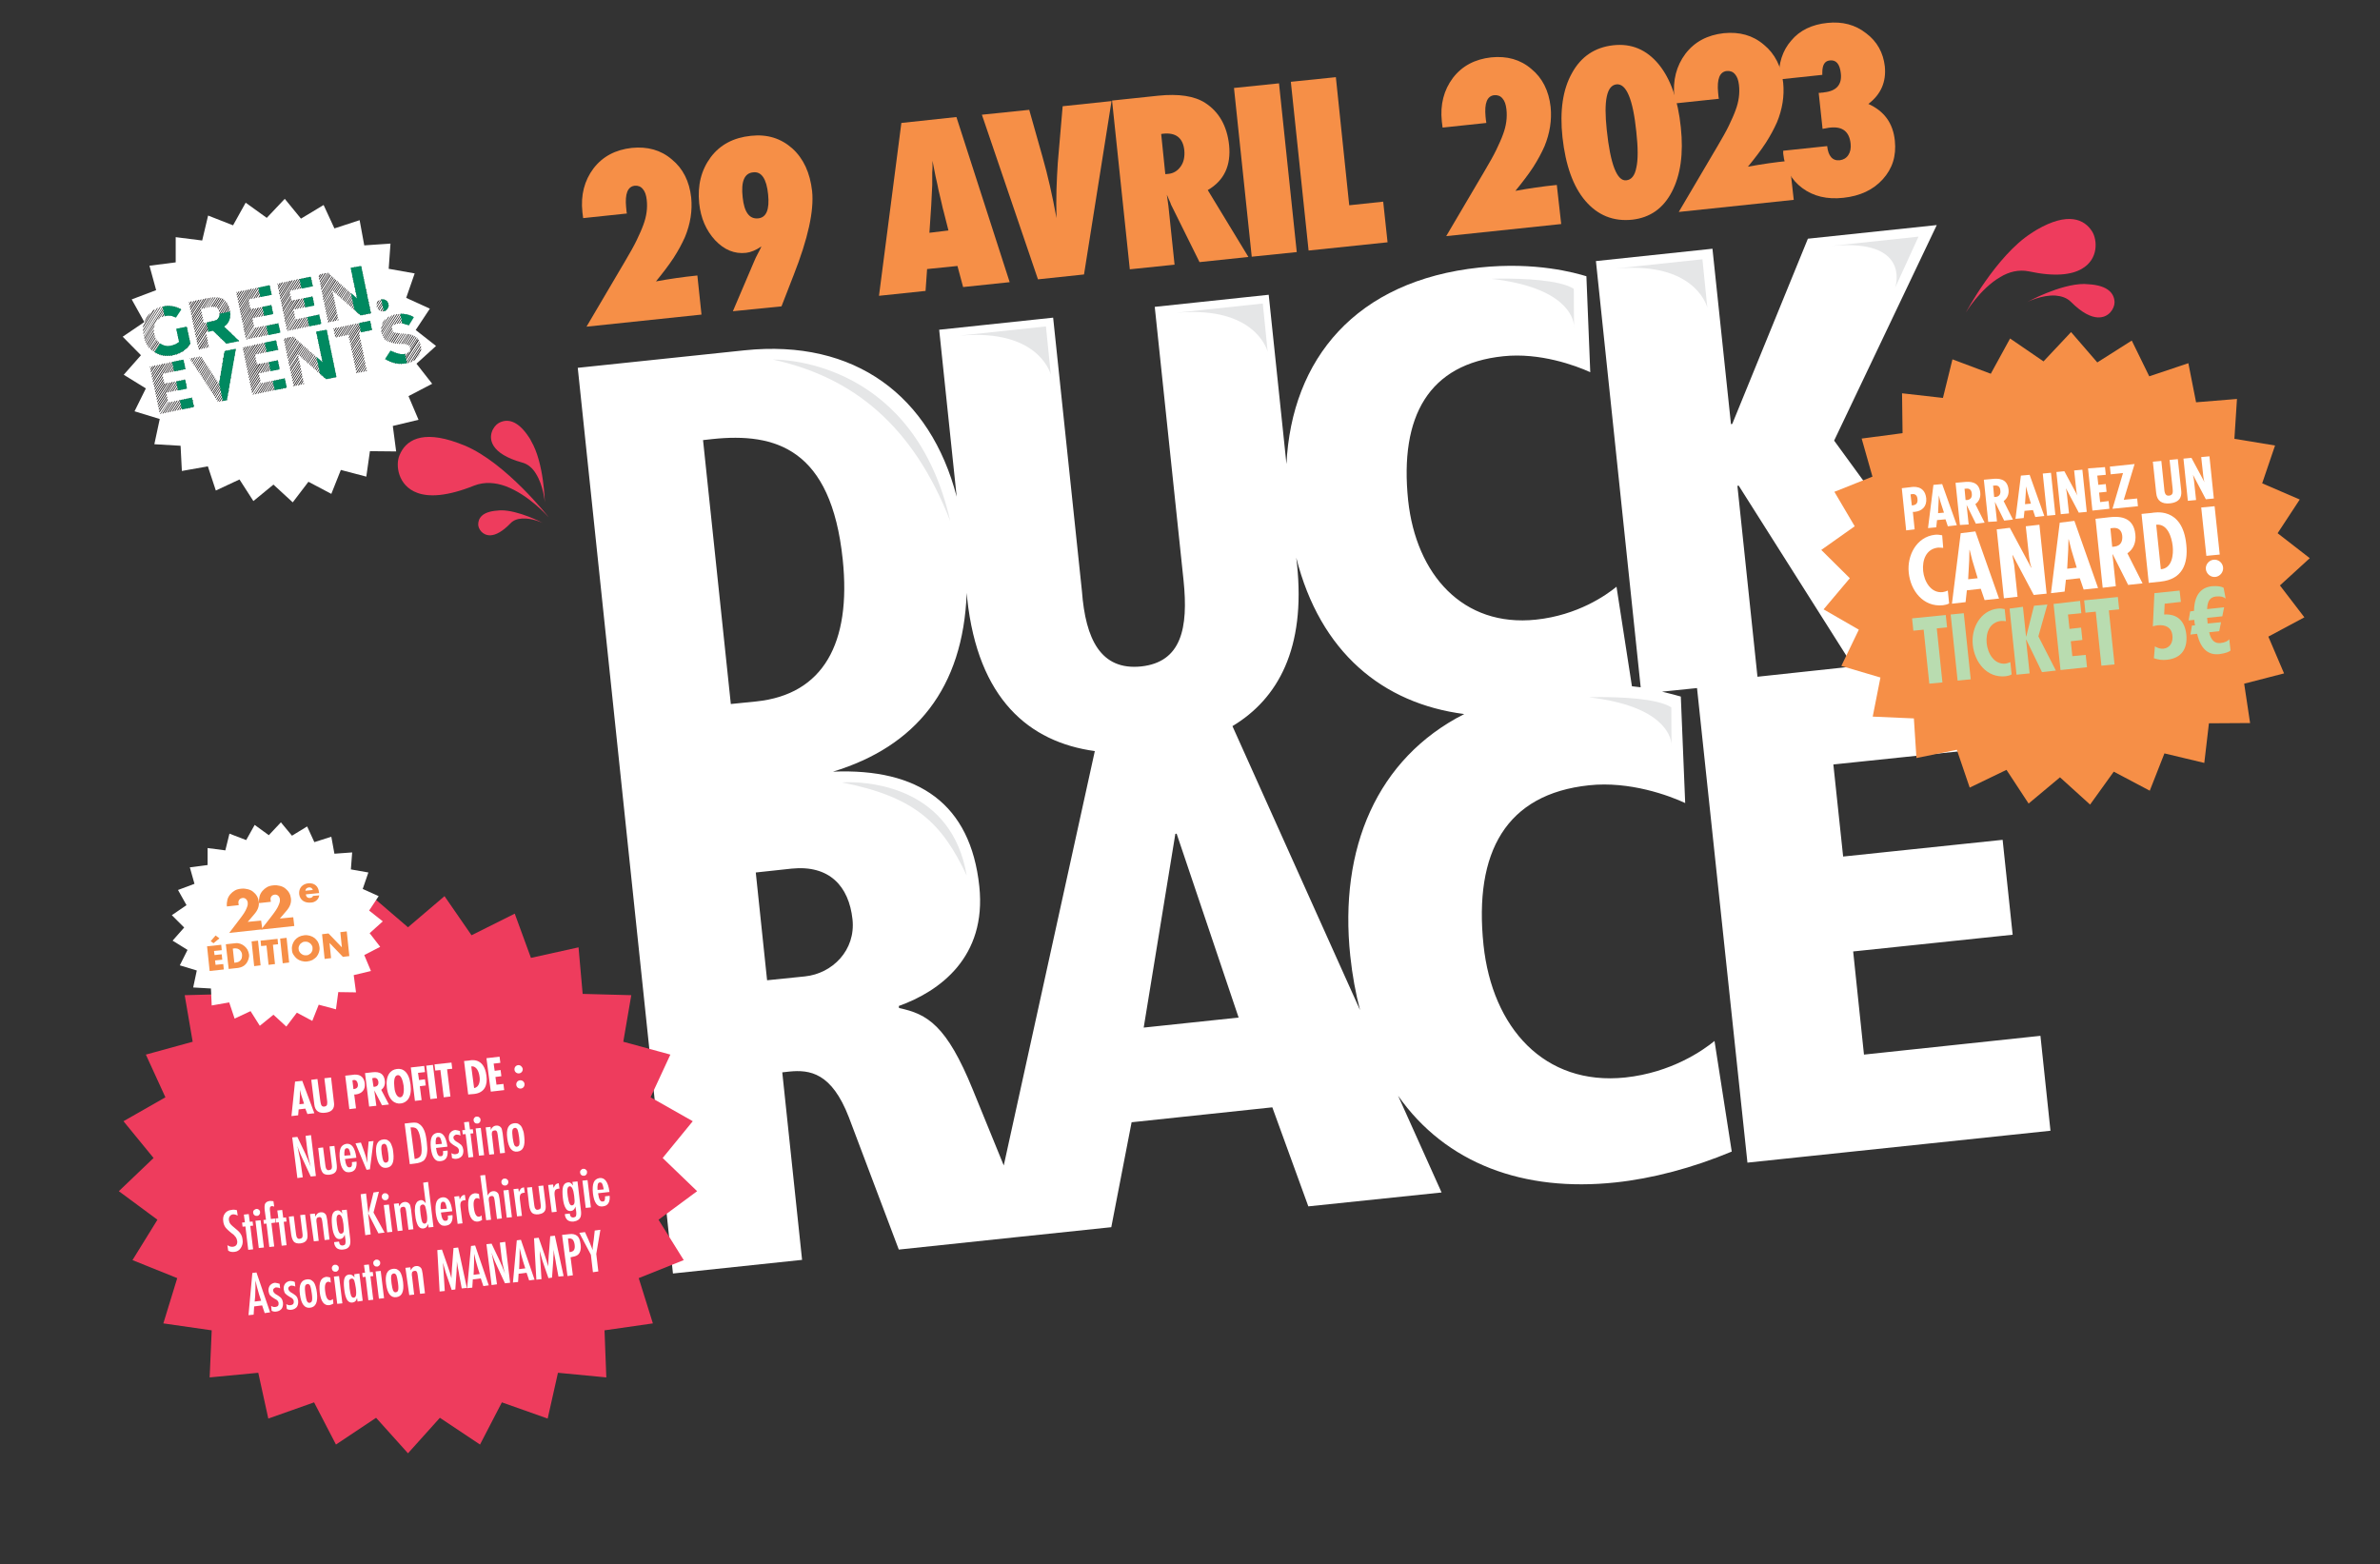 <?xml version="1.0" encoding="utf-8"?>
<!-- Generator: Adobe Illustrator 27.1.1, SVG Export Plug-In . SVG Version: 6.00 Build 0)  -->
<svg version="1.1" id="Layer_1" xmlns="http://www.w3.org/2000/svg" xmlns:xlink="http://www.w3.org/1999/xlink" x="0px" y="0px"
	 viewBox="0 0 925.2 608.1" style="enable-background:new 0 0 925.2 608.1;" xml:space="preserve">
<rect x="0" y="0" width="925.2" height="608.1" fill="#333333" stroke="none"/>
<style type="text/css">
	.st0{fill:#FFFFFF;}
	.st1{fill:#E5E6E7;}
	.st2{fill:#DAECD4;}
	.st3{fill:#EE3C5D;}
	.st4{fill:#F68F47;}
	.st5{fill:#B9DCB0;}
	.st6{fill:#231F20;}
	.st7{fill:#008960;}
</style>
<path class="st0" d="M683.2,263.1l-7.8-74.2l0.5-0.1l44.5,70.3L683.2,263.1 M569.2,277.6c-34,17.3-48.7,52.3-44.3,94
	c0.8,7.6,2.1,14.6,3.8,21.1l-49.6-110.4c17.8-10.7,28.5-30.3,25.1-62.9l-0.3-2.6C513.2,253.6,537.5,273.5,569.2,277.6 M481.5,395.6
	l-36.9,3.9l12.3-75.3l0.5-0.1L481.5,395.6 M425.6,292l-35.4,161.1l-12-29.4c-10.2-25.1-17.7-29.5-28.7-31.8l-0.1-0.8
	c15.9-5.7,34.2-19,31.3-46.5c-3.4-32.1-23.6-46-56.9-44.6c32.2-9.8,50.6-32.4,52-69.5l0.2,2.3C380.2,271.7,400,288.5,425.6,292
	 M294,272.7l-9.9,1l-10.8-102.6l3.6-0.4c24.6-2.6,46.2,3.7,50.7,46.8C331,250.1,320,270,294,272.7 M293.8,339.2l13.9-1.5
	c14.7-1.5,22.3,6.8,23.7,19.7c1.3,12-7.8,21.1-18.5,22.2l-14.7,1.5L293.8,339.2 M724.6,410l-4.2-40.1l62-6.5l-3.9-36.9l-62,6.5
	l-3.8-35.8l65.2-6.8l-3.9-36.9l-1,0.1l-60-82.3l39.9-83.8l-50.1,5.3l-29.4,72l-0.5,0.1l-7.2-68.2l-45.3,4.8l17.4,165.7
	c-1.1-0.1-2.3-0.3-3.4-0.4l-6-38.7c-4,3.3-15.1,11.1-31.3,12.8c-28.4,3-46.6-17.5-49.7-46.4c-3.4-32.8,8.1-53,37-56
	c14.2-1.5,28.1,3.6,33.8,6.2l-1.5-37.3c-4.3-1.3-19.6-5.7-41.5-3.4c-48.2,5.1-73.1,35.6-75.1,76.4l-6.9-65.8l-44.3,4.7l11.2,106.4
	c1.9,18.5-0.8,31.7-16.5,33.4c-15.7,1.6-21.6-10.6-23-29.2l-11.2-106.4l-44.3,4.7l6.8,64.9c-10.2-39.1-39.4-61.4-82.5-56.9
	l-64.8,6.8L242,308.7l19.6,186.4l50.2-5.3l-7.7-72.9l2.7-0.3c8-0.8,16.5,0.4,23.2,17.8l19.4,51.4l45.4-4.8l37.2-3.9l7.9-40.8
	l54.7-5.8l14,38.5l51.8-5.4L543.5,426c18.6,26.5,48.9,37.5,84.5,33.7c14.2-1.5,29.9-5.6,45.2-12l-6.7-43
	c-4.5,3.7-16.8,12.3-34.7,14.2c-31.5,3.3-51.7-19.4-55.1-51.5c-3.8-36.3,8.9-58.7,41-62.1c15.8-1.7,31.2,4,37.4,6.9l-1.7-41.4
	c-1.4-0.4-3.9-1.1-7.3-1.9l13.6-1.4L679.3,452l117.8-12.4l-3.9-36.9L724.6,410"/>
<path class="st1" d="M649.7,289.3c0,0.6,0,0.8,0,0.8S649.8,289.8,649.7,289.3 M621.9,271c-2.6,0-4.2,0.1-4.2,0.1
	c28.7,3.3,31.8,15,32.1,18.2c0-1.7-0.1-5.9-0.1-14.3C644.1,271.4,629.2,271,621.9,271"/>
<path class="st1" d="M329.9,304.1c-1.6,0-2.6,0.1-2.6,0.1c28.5,5.6,38.9,15.8,48.5,36.2C370.1,306.6,339.1,304.1,329.9,304.1"/>
<path class="st1" d="M490.9,118l-33.8,3.6c2.4-0.2,4.6-0.3,6.7-0.3c25.3,0,29,15.5,29,15.5L490.9,118"/>
<path class="st1" d="M406.6,126.9l-33.8,3.6c2.4-0.2,4.6-0.3,6.7-0.3c25.3,0,29,15.5,29,15.5L406.6,126.9"/>
<path class="st1" d="M661.8,100.8l-33.8,3.6c2.4-0.2,4.6-0.3,6.7-0.3c25.3,0,29,15.5,29,15.5L661.8,100.8"/>
<path class="st1" d="M745.8,92L712,95.6c2.3-0.2,4.3-0.3,6.2-0.3c24.3,0,18.5,16.6,18.5,16.6L745.8,92"/>
<path class="st1" d="M611.9,126.5c0,0.6,0,0.8,0,0.8S612,127.1,611.9,126.5 M584,108.3c-2.6,0-4.2,0.1-4.2,0.1
	c28.7,3.3,31.8,15,32.1,18.2c0-1.7-0.1-5.9-0.1-14.3C606.3,108.7,591.4,108.3,584,108.3"/>
<path class="st1" d="M300.9,139.8c-0.2,0-0.4,0-0.4,0c31.1,6.8,54.4,25.6,68.9,62.8C355.5,141.2,305.5,139.8,300.9,139.8"/>
<path class="st2" d="M778,258.1l-3.4,0.4l1.2,11.5c3.4,3.6,4.1,6.9,4.1,6.9L778,258.1"/>
<path class="st0" d="M774.6,258.5l-30.4,3.2c2.4-0.2,4.6-0.3,6.7-0.3c13.6,0,21,4.5,24.9,8.6L774.6,258.5"/>
<path class="st3" d="M791.8,89.3c12.1-7,18.5-4.1,21.5,0.7c2,3.2,2.6,10.7-4,14.5c-3.9,2.3-10.4,3.2-20.6,1c-4-0.8-7.8,0.2-11.1,2.2
	c-7.9,4.6-13.4,13.8-13.4,13.8s11.8-22.1,25.4-30.8C790.4,90.2,791.1,89.7,791.8,89.3"/>
<path class="st3" d="M811.7,110.5c8.1,0.4,10.3,3.9,10.3,7.1c0,2.2-2.1,6-6.5,5.8c-2.6-0.1-6.1-1.7-10.4-6c-1.7-1.7-3.8-2.3-6.1-2.5
	c-5.3-0.3-10.9,2.5-10.9,2.5s12.7-7,22.1-7C810.7,110.4,811.2,110.5,811.7,110.5"/>
<path class="st3" d="M178,172.2c-14.2-5.2-20.4-0.9-22.7,4.8c-1.6,3.7-0.7,11.8,6.9,14.6c4.6,1.7,11.6,1.4,22.1-2.8
	c4.1-1.6,8.3-1.2,12.2,0.2c9.2,3.4,16.8,12.1,16.8,12.1s-16.6-21.2-32.7-27.9C179.7,172.9,178.9,172.5,178,172.2"/>
<path class="st3" d="M205.7,170.1c-4.7-7.2-8.9-7.3-11.9-5.6c-2,1.2-4.4,5.1-1.8,9c1.5,2.3,4.8,4.6,10.9,6.3
	c2.4,0.6,4.2,2.3,5.4,4.3c3,4.7,3.5,11.2,3.5,11.2s-0.3-15.3-5.3-23.8C206.2,170.9,206,170.5,205.7,170.1"/>
<path class="st3" d="M193.4,198.5c-6,0.4-7.5,3-7.5,5.4c0,1.6,1.6,4.4,4.9,4.2c1.9-0.1,4.5-1.4,7.6-4.6c1.2-1.3,2.8-1.8,4.5-1.9
	c3.9-0.3,8.1,1.7,8.1,1.7s-9.5-5-16.4-4.9C194.1,198.4,193.7,198.5,193.4,198.5"/>
<polygon class="st3" points="158.6,360.5 172.8,348.4 183.3,363.6 200.1,355.2 206.4,372.4 224.9,368.3 226.5,386.4 245.4,386.9 
	242.3,405 260.6,410 252.9,426.6 269.3,435.9 257.6,450.2 271,463.1 256,474.2 265.8,489.9 248.3,496.9 253.8,514.5 235,517.2 
	235.7,535.5 216.9,533.7 212.9,551.5 195.1,545.2 186.6,561.6 171,551.2 158.6,565 146.2,551.2 130.6,561.6 122.1,545.2 
	104.3,551.5 100.4,533.7 81.5,535.5 82.3,517.2 63.5,514.5 68.9,496.9 51.5,489.9 61.2,474.2 46.2,463.1 59.7,450.2 48,435.9 
	64.3,426.6 56.7,410 74.9,405 71.8,386.9 90.8,386.4 92.4,368.3 110.9,372.4 117.1,355.2 133.9,363.6 144.5,348.4 "/>
<polygon class="st4" points="794.4,140.5 805.1,129.1 815.3,140.9 828.7,132.4 835.5,146.3 850.7,141.2 853.7,156.4 869.6,155.1 
	868.6,170.6 884.4,173.2 879.4,187.9 894,194.2 885.4,207.3 897.9,217 886.3,227.6 895.8,240 881.8,247.5 887.9,261.8 872.4,265.8 
	874.7,281.1 858.7,281.2 856.9,296.6 841.4,292.9 835.7,307.4 821.7,300 812.5,312.8 800.8,302.2 788.6,312.4 780,299.3 
	765.7,306.2 760.7,291.5 745,294.7 744,279.3 728,278.6 731,263.4 715.8,258.9 722.6,244.8 708.9,236.9 719.1,224.8 708,213.8 
	721,204.6 713.1,191.2 727.9,185.3 723.7,170.5 739.6,168.4 739.4,152.9 755.3,154.7 759,139.7 773.9,145.3 781.4,131.6 "/>
<g>
	<path class="st0" d="M741,206.2l-1.7-16.4l3.4-0.4c0.7-0.1,5.5-1,6.1,4.3c0.3,3.1-1.5,5-4.5,5.3h-0.7l0.7,6.8L741,206.2z
		 M743.2,196.5c1.6-0.1,2.4-0.8,2.2-2.5c-0.1-1.2-0.7-2.1-2.1-1.9l-0.6,0.1L743.2,196.5z"/>
	<path class="st0" d="M755,188.2l5.7,16l-3.5,0.4l-0.9-2.7l-3.3,0.3l-0.3,2.8l-3.2,0.3l2.1-16.8L755,188.2z M754.3,195l-0.6-2.4l0,0
		l-0.1,2.5l-0.2,4.4l2.3-0.2L754.3,195z"/>
	<path class="st0" d="M761.9,204.1l-1.7-16.4l3.3-0.3c2.1-0.2,5.8-0.4,6.3,4.1c0.2,1.8-0.4,3.4-1.9,4.5l3.6,7.2l-3.4,0.4l-3.6-7.3
		l0,0l0.8,7.6L761.9,204.1z M764.1,194.4h0.6c1.5-0.2,2-1.2,1.8-2.6c-0.1-1.2-0.8-2.1-2.4-1.8h-0.4L764.1,194.4z"/>
	<path class="st0" d="M772.9,202.9l-1.7-16.4l3.3-0.3c2.1-0.2,5.8-0.4,6.3,4.1c0.2,1.8-0.4,3.4-1.9,4.5l3.6,7.2l-3.4,0.4l-3.6-7.3
		l0,0l0.8,7.6L772.9,202.9z M775.2,193.2h0.6c1.5-0.2,2-1.2,1.8-2.6c-0.1-1.2-0.8-2.1-2.4-1.8h-0.4L775.2,193.2z"/>
	<path class="st0" d="M789,184.6l5.7,16l-3.5,0.4l-0.9-2.7l-3.3,0.3l-0.3,2.8l-3.2,0.3l2.1-16.8L789,184.6z M788.2,191.5l-0.6-2.4
		l0,0l-0.1,2.5l-0.3,4.4l2.3-0.2L788.2,191.5z"/>
	<path class="st0" d="M797.3,183.8l1.7,16.4l-3.2,0.3l-1.7-16.4L797.3,183.8z"/>
	<path class="st0" d="M802.5,183.2l5.1,9.5l0,0c-0.3-0.8-0.4-1.6-0.5-2.4l-0.8-7.4l3.2-0.3l1.7,16.4l-3.1,0.3l-5-9.5l0,0l0.3,1.6
		l0.1,0.7l0.8,7.5l-3.2,0.3l-1.7-16.4L802.5,183.2z"/>
	<path class="st0" d="M818.3,181.6l0.3,3l-3.3,0.3l0.4,3.6l2.9-0.3l0.3,3l-2.9,0.3l0.4,3.7l3.3-0.4l0.3,3l-6.6,0.7l-1.7-16.4
		L818.3,181.6z"/>
	<path class="st0" d="M829.8,180.4l-4.2,13.9l5.2-0.5l0.3,3l-9.9,1l4.1-13.9l-4.8,0.5l-0.3-3L829.8,180.4z"/>
	<path class="st0" d="M840.2,179.2l1.1,10.6c0.1,1.2,0.2,3.1,1.9,2.9c1.6-0.2,1.5-1.4,1.4-2.6l-1.2-11.3l3.2-0.3l1.3,12
		c0.2,1.7,0.3,4.7-4.4,5.2c-3,0.3-5-0.9-5.3-4l-1.3-12.2L840.2,179.2z"/>
	<path class="st0" d="M851.9,178l5.1,9.5l0,0c-0.3-0.8-0.4-1.6-0.5-2.4l-0.8-7.4l3.2-0.3l1.7,16.4l-3.1,0.3l-5-9.5l0,0l0.3,1.6
		l0.1,0.7l0.8,7.5l-3.2,0.3l-1.7-16.4L851.9,178z"/>
</g>
<g>
	<path class="st0" d="M755.4,213c-0.7-0.1-1.3-0.1-2-0.1c-4.7,0.5-6.2,4.9-5.8,9.1c0.4,4,3,8.7,7.6,8.2c0.7-0.1,1.3-0.3,2-0.6l0.5,5
		c-0.7,0.4-1.6,0.6-2.4,0.7c-7.6,0.8-12.6-5.6-13.3-12.7c-0.7-6.6,3-13.9,10.2-14.7c0.9-0.1,1.8,0,2.8,0.2L755.4,213z"/>
	<path class="st0" d="M767.9,206.6l9.2,26.1l-5.6,0.6l-1.5-4.4l-5.4,0.6l-0.5,4.6l-5.3,0.6l3.4-27.4L767.9,206.6z M766.7,217.8l-1-4
		h-0.1l-0.1,4.1l-0.4,7.3l3.7-0.4L766.7,217.8z"/>
	<path class="st0" d="M781.3,205.2l8.3,15.5l0.1-0.1c-0.5-1.2-0.7-2.6-0.9-4l-1.3-12l5.3-0.6l2.8,26.8l-5,0.5l-8.2-15.5l-0.1,0.1
		l0.5,2.7l0.2,1.1l1.3,12.3l-5.3,0.6l-2.8-26.8L781.3,205.2z"/>
	<path class="st0" d="M806.4,202.5l9.2,26.1l-5.6,0.6l-1.5-4.4l-5.4,0.6l-0.5,4.6l-5.3,0.6l3.4-27.4L806.4,202.5z M805.2,213.7l-1-4
		h-0.1l-0.1,4.1l-0.4,7.3l3.7-0.4L805.2,213.7z"/>
	<path class="st0" d="M817.4,228.5l-2.8-26.8l5.3-0.6c3.4-0.4,9.5-0.6,10.2,6.7c0.3,2.9-0.6,5.6-3.1,7.3l5.9,11.7l-5.6,0.6l-6-11.9
		h-0.1l1.3,12.4L817.4,228.5z M821.1,212.6l0.9-0.1c2.4-0.3,3.2-2,3-4.2c-0.2-1.9-1.3-3.4-3.9-3l-0.7,0.1L821.1,212.6z"/>
	<path class="st0" d="M835.3,226.6l-2.8-26.8l4-0.4c0.9-0.1,11.9-2.6,13.4,12.3c0.8,7.6-1.6,13.5-9.9,14.4L835.3,226.6z
		 M844.6,212.2c-0.4-3.4-2-8.7-6.4-8.2l1.8,17.3C844.4,221,845,215.6,844.6,212.2z"/>
	<path class="st0" d="M862.9,215.6l-5.2,0.5l-2-18.8l5.2-0.5L862.9,215.6z M864.2,220.6c0.2,1.8-1.2,3.5-3,3.7s-3.5-1.2-3.7-3
		s1.2-3.5,3-3.7C862.3,217.4,864,218.7,864.2,220.6z"/>
</g>
<g>
	<path class="st5" d="M756.4,239.1l0.5,4.8l-4,0.4l2.2,21l-5.1,0.5l-2.2-21l-4,0.4l-0.5-4.8L756.4,239.1z"/>
	<path class="st5" d="M763.4,238.4l2.7,25.7l-5.1,0.5l-2.7-25.7L763.4,238.4z"/>
	<path class="st5" d="M779.8,241.5c-0.7-0.1-1.3-0.1-1.9-0.1c-4.5,0.5-6,4.7-5.6,8.7c0.4,3.8,2.8,8.3,7.3,7.9
		c0.6-0.1,1.3-0.3,1.9-0.6l0.5,4.8c-0.7,0.4-1.5,0.6-2.3,0.7c-7.3,0.8-12.1-5.4-12.8-12.2c-0.7-6.4,2.9-13.4,9.8-14.1
		c0.9-0.1,1.8,0,2.6,0.2L779.8,241.5z"/>
	<path class="st5" d="M786.4,235.9l1.2,11.5h0.1l3-11.9l5.2-0.5l-3.5,12.4l6.8,13.3l-5.4,0.6l-6.1-12.6h-0.1l1.4,13.1l-5.1,0.5
		l-2.7-25.7L786.4,235.9z"/>
	<path class="st5" d="M808.6,233.6l0.5,4.8l-5.2,0.5l0.6,5.6l4.5-0.5l0.5,4.8l-4.5,0.5l0.6,5.8l5.2-0.5l0.5,4.8l-10.3,1.1l-2.7-25.7
		L808.6,233.6z"/>
	<path class="st5" d="M823.3,232.1l0.5,4.8l-4,0.4l2.2,21l-5.1,0.5l-2.2-21l-4,0.4l-0.5-4.8L823.3,232.1z"/>
	<path class="st5" d="M837.5,230.6l9.8-1l0.5,4.4l-6.3,0.7l-0.2,4.2c5.2-0.3,8,2.6,8.6,7.7c0.6,5.5-1.8,9.3-7.5,9.9
		c-1.8,0.2-3.4,0-5.1-0.6l0.4-4.6c1,0.6,2.1,1,3.3,0.9c2.7-0.3,3.8-2.7,3.5-5.1c-0.3-3.2-2.7-4.3-5.7-4c-0.6,0.1-1.3,0.2-1.9,0.4
		L837.5,230.6z"/>
	<path class="st5" d="M865.2,232.7c-0.7-0.6-1.9-1-3.7-0.8c-2.3,0.2-3.4,1.7-3.5,4.9l6.6-0.7l-0.7,3.5l-5.9,0.6l0.1,1l0.1,1.2
		l5.2-0.5l-0.7,3.5l-3.9,0.4c0.7,3.2,2.2,4.4,4.4,4.2c1.8-0.2,2.9-0.8,3.4-1.5l0.5,4.4c-0.5,0.5-2,1.1-4.3,1.4
		c-4.3,0.5-7.3-1.9-8.7-7.9l-2.6,0.3l0.6-3.5l1.2-0.1c-0.1-0.3-0.1-0.7-0.2-1.1c0-0.3-0.1-0.7-0.1-1l-2.2,0.2l0.6-3.5l1.5-0.2
		c0.1-5.8,2.4-9.1,7-9.6c2.2-0.2,3.9,0.2,4.5,0.6L865.2,232.7z"/>
</g>
<polygon class="st0" points="143.7,362.8 148.8,358.2 143.5,354 147.2,348.4 141,345.6 143.2,339.2 136.4,338 136.9,331.4 
	130,331.9 128.8,325.3 122.2,327.4 119.4,321.3 113.5,324.9 109.2,319.7 104.5,324.7 99,320.7 95.7,326.6 89.2,324.1 87.6,330.6 
	80.7,329.7 80.7,336.3 73.8,337.2 75.6,343.6 69.2,346 72.5,351.9 66.8,355.8 71.6,360.6 67.1,365.7 72.9,369.3 69.9,375.3 
	76.5,377.3 75.1,383.9 82,384.3 82.3,390.9 89.1,389.7 91.2,396 97.4,393.1 101,398.8 106.3,394.5 111.3,399.1 115.4,393.7 
	121.4,396.9 123.9,390.6 130.6,392.4 131.5,385.7 138.4,385.8 137.5,379.1 144.2,377.5 141.6,371.3 147.8,368.1 "/>
<g>
	<path class="st4" d="M124.1,347.2l-5.2,0.5c0.1,1,0.7,1.5,1.7,1.4c0.5-0.1,0.9-0.3,1.1-0.8l2.4-0.2c-0.1,0.8-0.5,1.5-1.1,2
		c-0.6,0.5-1.4,0.8-2.2,0.8c-2.3,0.2-4.2-0.9-4.5-3.3c-0.2-2.3,1.2-3.9,3.5-4.2c2.4-0.2,4,1.1,4.2,3.5L124.1,347.2z M121.6,346
		c-0.2-0.7-0.8-1.1-1.5-1c-0.8,0.1-1.3,0.5-1.4,1.3L121.6,346z"/>
</g>
<g>
	<path class="st0" d="M117.5,420.2l4.7,12.6l-2.7,0.3l-0.8-2.1l-2.6,0.3l-0.2,2.3l-2.6,0.3l1.4-13.4L117.5,420.2z M117.1,425.7
		l-0.5-2l0,0v2l-0.2,3.6l1.8-0.2L117.1,425.7z"/>
	<path class="st0" d="M123.4,419.5l1.1,8.4c0.2,1,0.2,2.5,1.6,2.3c1.3-0.2,1.1-1.1,1.1-2l-1.1-9l2.6-0.3l1.1,9.5
		c0.2,1.4,0.3,3.8-3.4,4.2c-2.4,0.3-3.9-0.7-4.2-3.1l-1.2-9.7L123.4,419.5z"/>
	<path class="st0" d="M135.8,431.2l-1.6-13l2.7-0.3c0.5-0.1,4.4-0.9,4.9,3.3c0.3,2.4-1.1,4-3.5,4.3h-0.6l0.7,5.4L135.8,431.2z
		 M137.4,423.4c1.3-0.1,1.9-0.7,1.7-2c-0.2-0.9-0.6-1.7-1.7-1.5L137,420L137.4,423.4z"/>
	<path class="st0" d="M143.5,430.2l-1.6-13l2.6-0.3c1.7-0.2,4.6-0.4,5.1,3.2c0.2,1.4-0.2,2.7-1.4,3.6l3,5.7l-2.7,0.3l-3-5.8l0,0
		l0.8,6L143.5,430.2z M145.2,422.5h0.5c1.2-0.2,1.5-1,1.4-2c-0.2-0.9-0.7-1.7-2-1.4l-0.4,0.1L145.2,422.5z"/>
	<path class="st0" d="M159.6,421.7c0.6,4.9-1.4,7-3.8,7.3c-2.3,0.3-4.8-1.3-5.4-6.1c-0.6-4.8,1.4-7,3.8-7.3
		C156.6,415.2,159,416.7,159.6,421.7z M155.6,426.6c1.7-0.2,1.4-3.6,1.3-4.5c-0.2-1.1-0.7-4.3-2.3-4.1c-1.7,0.2-1.4,3.4-1.3,4.5
		C153.3,423.5,153.9,426.7,155.6,426.6z"/>
	<path class="st0" d="M164.9,414.4l0.3,2.4l-2.7,0.3l0.4,2.8l2.3-0.3l0.3,2.4l-2.3,0.3l0.7,5.4l-2.6,0.3l-1.6-13L164.9,414.4z"/>
	<path class="st0" d="M168.3,414l1.6,13l-2.6,0.3l-1.6-13L168.3,414z"/>
	<path class="st0" d="M175.5,413.1l0.3,2.4l-2,0.2l1.3,10.6l-2.6,0.3l-1.3-10.6l-2,0.2l-0.3-2.4L175.5,413.1z"/>
	<path class="st0" d="M182,425.5l-1.6-13l2-0.2c0.5-0.1,5.8-1.4,6.7,5.9c0.5,3.7-0.7,6.6-4.7,7.1L182,425.5z M186.4,418.5
		c-0.2-1.7-1.1-4.2-3.2-3.9l1.1,8.4C186.4,422.7,186.7,420.1,186.4,418.5z"/>
	<path class="st0" d="M194.2,410.8l0.3,2.4l-2.6,0.3l0.4,2.8l2.3-0.3l0.3,2.4l-2.3,0.3l0.4,3l2.7-0.3l0.3,2.4l-5.2,0.6l-1.7-13
		L194.2,410.8z"/>
	<path class="st0" d="M203.2,415.5c0.1,0.9-0.5,1.7-1.4,1.8c-0.9,0.1-1.7-0.5-1.8-1.4c-0.1-0.9,0.5-1.7,1.4-1.8
		C202.3,414,203,414.7,203.2,415.5z M203.9,421.4c0.1,0.9-0.5,1.7-1.4,1.8c-0.9,0.1-1.7-0.5-1.8-1.4s0.5-1.7,1.4-1.8
		C203,419.9,203.8,420.5,203.9,421.4z"/>
</g>
<g>
	<path class="st4" d="M272.7,122.3L228,127l15.2-25.8c1.7-2.9,3.2-5.5,4.3-7.8c1.1-2.3,2-4.3,2.6-6c1.2-3.2,1.7-6.5,1.3-9.8
		c-0.2-1.8-0.7-3.2-1.5-4.1c-0.8-1-1.9-1.4-3.1-1.3c-2.8,0.3-3.9,3.1-3.4,8.4c0,0.3,0.1,0.6,0.1,1s0.1,0.9,0.2,1.4l-17,1.8l-0.3-2.4
		c-0.7-6.6,0.8-12.2,4.3-16.9c3.6-4.7,8.6-7.3,14.9-8c6.1-0.6,11.3,0.8,15.6,4.5c4.3,3.5,6.8,8.5,7.5,14.8
		c0.5,5.1-0.3,10.2-2.4,15.3c-1.1,2.5-2.6,5.3-4.4,8.1c-1.9,2.9-4.2,5.9-6.9,9.2c2.6-0.5,5.3-0.9,7.9-1.3c2.7-0.4,5.4-0.7,8.2-1
		L272.7,122.3z"/>
	<path class="st4" d="M284.9,121l8.4-19.7c0.3-0.7,0.7-1.6,1.2-2.5c0.5-0.9,1-1.9,1.5-3c-2.2,1.5-4.2,2.3-6,2.5
		c-4.5,0.5-8.5-1.2-12-4.9c-3.5-3.8-5.6-8.6-6.2-14.4c-0.7-7,0.8-12.9,4.5-17.9c3.7-4.9,8.9-7.6,15.6-8.3c6.4-0.7,11.7,1,16.1,4.9
		c4.4,4,6.9,9.5,7.7,16.6c0.8,7.6-1.6,18.5-7.2,32.7l-4.7,12.1L284.9,121z M288.7,76.7c0.6,5.8,2.6,8.5,6,8.2
		c3.2-0.3,4.5-3.4,3.9-9.3c-0.6-6.1-2.6-9-5.8-8.6C289.4,67.3,288,70.5,288.7,76.7z"/>
	<path class="st4" d="M392.5,109.7l-18.1,1.9l-2.2-8.2l-11.8,1.2l-0.6,8.5l-18.1,1.9l8.7-67.2l21.4-2.3L392.5,109.7z M368.7,89.6
		l-1.9-7.5c0,0-0.1-0.4-0.3-1.1c-0.1-0.6-0.7-3-1.7-7.3c-0.1-0.5-0.2-1.1-0.4-2s-0.4-1.9-0.7-3.1l-1.2-6.1c0,0.6,0,1.3,0,2
		c0,0.7,0,1.6-0.1,2.5c0,1.8,0,3,0,3.7c0,0.7,0,1.1,0,1.2l-0.4,8.1l-0.7,10.5L368.7,89.6z"/>
	<path class="st4" d="M421.4,106.7l-17.9,1.9l-21.8-64l18.4-1.9l5.2,18.4c2,7,3.8,14.9,5.4,23.7c-0.1-4-0.1-7.7,0-11.2
		c0.1-3.5,0.3-6.9,0.5-10.2l1.9-22.1l19-2L421.4,106.7z"/>
	<path class="st4" d="M485.3,99.9l-19,2l-11.1-22.4c-0.1-0.4-0.3-0.9-0.6-1.5c-0.3-0.6-0.6-1.4-1-2.3l0.6,4.3l2.4,22.9l-17.4,1.8
		l-6.9-65.6l18-1.9c7.9-0.8,14,0.1,18.2,2.8c5.4,3.5,8.5,9,9.3,16.4c0.8,7.9-1.9,13.8-8.3,17.5L485.3,99.9z M453,67.7l1.2-0.1
		c2-0.2,3.6-1.2,4.8-2.9c1.2-1.7,1.6-3.8,1.4-6.2c-0.5-4.9-3.3-7.1-8.4-6.5l-0.6,0.1L453,67.7z"/>
	<path class="st4" d="M504.1,98l-17.5,1.8l-6.9-65.6l17.5-1.8L504.1,98z"/>
	<path class="st4" d="M539.4,94.2l-30.7,3.2l-6.9-65.6l17.5-1.8l5.2,49.8l13.2-1.4L539.4,94.2z"/>
	<path class="st4" d="M606.9,87.1l-44.7,4.7l15.2-25.8c1.7-2.9,3.2-5.5,4.3-7.8c1.1-2.3,2-4.3,2.6-6c1.2-3.2,1.7-6.5,1.3-9.8
		c-0.2-1.8-0.7-3.2-1.5-4.1c-0.8-1-1.9-1.4-3.2-1.3c-2.8,0.3-3.9,3.1-3.4,8.4c0,0.3,0.1,0.6,0.1,1c0.1,0.4,0.1,0.9,0.2,1.4l-17,1.8
		l-0.3-2.4c-0.7-6.6,0.8-12.2,4.3-16.9c3.6-4.7,8.6-7.3,14.9-8c6.1-0.6,11.3,0.8,15.6,4.5c4.3,3.5,6.8,8.5,7.5,14.8
		c0.5,5.1-0.3,10.2-2.4,15.3c-1.1,2.5-2.6,5.3-4.4,8.1c-1.9,2.9-4.2,5.9-6.9,9.2c2.6-0.5,5.3-0.9,7.9-1.3c2.7-0.4,5.4-0.7,8.2-1
		L606.9,87.1z"/>
	<path class="st4" d="M653.4,49.5c1.1,10.2-0.1,18.6-3.5,25.1c-3.4,6.5-8.5,10-15.3,10.8c-7.4,0.8-13.5-1.7-18.3-7.3
		c-4.8-5.6-7.7-13.9-8.9-24.7c-1.1-10.3,0.1-18.6,3.7-25c3.5-6.4,8.9-10,16-10.8c7.1-0.8,13,1.7,17.7,7.4
		C649.4,30.6,652.3,38.8,653.4,49.5z M636.1,51.2c-1.3-12.7-3.9-18.8-7.7-18.4c-3.8,0.4-5,6.3-3.8,17.6c1.4,13.5,4,20.1,7.6,19.7
		c2-0.2,3.3-1.8,3.9-4.9C636.8,62.2,636.8,57.5,636.1,51.2z"/>
	<path class="st4" d="M697.3,77.7l-44.7,4.7l15.2-25.8c1.7-2.9,3.2-5.5,4.3-7.8c1.1-2.3,2-4.3,2.6-6c1.2-3.2,1.7-6.5,1.3-9.8
		c-0.2-1.8-0.7-3.2-1.5-4.1c-0.8-1-1.9-1.4-3.2-1.3c-2.8,0.3-3.9,3.1-3.4,8.4c0,0.3,0.1,0.6,0.1,1s0.1,0.9,0.2,1.4l-17,1.8l-0.3-2.4
		c-0.7-6.6,0.8-12.2,4.3-16.9c3.6-4.7,8.6-7.3,14.9-8c6.1-0.6,11.3,0.8,15.6,4.5c4.3,3.5,6.8,8.5,7.5,14.8
		c0.5,5.1-0.3,10.2-2.4,15.3c-1.1,2.5-2.6,5.3-4.4,8.1c-1.9,2.9-4.2,5.9-6.9,9.2c2.6-0.5,5.3-0.9,7.9-1.3c2.7-0.4,5.4-0.7,8.2-1
		L697.3,77.7z"/>
	<path class="st4" d="M693.2,58.6l17.1-1.8c0.4,3.9,2.1,5.8,4.9,5.5c1.4-0.2,2.5-0.8,3.3-2c0.8-1.2,1.1-2.7,0.9-4.5
		c-0.5-4.6-3.1-6.7-7.9-6.2c-0.3,0-0.8,0.1-1.3,0.2c-0.5,0.1-1.1,0.2-1.7,0.3l-1.5-14c0.5,0,0.9,0,1.2-0.1c0.4,0,0.6,0,0.9-0.1
		c4.8-0.5,7-3,6.5-7.4c-0.4-3.6-1.8-5.3-4.3-5c-2,0.2-2.9,1.8-2.9,4.7l0,0.9l-16.9,1.8c-0.2-6.2,1.4-11.2,4.8-15.1
		c3.3-4,8.1-6.3,14.1-6.9c5.8-0.6,10.8,0.7,15,4c4.3,3.2,6.7,7.6,7.3,12.9c0.6,6-1.5,10.9-6.4,14.6c6.2,2.8,9.6,7.5,10.3,14.3
		c0.6,5.9-0.9,10.8-4.7,15c-3.7,4.1-8.8,6.5-15.3,7.2c-6.4,0.7-11.7-0.6-16-3.8c-4.3-3.2-6.8-7.7-7.4-13.4L693.2,58.6z"/>
</g>
<g>
	<path class="st4" d="M102,361.3l-12.9,1.4l3.5-4.6c0.9-1.2,1.7-2.2,2.2-3c0.5-0.8,0.9-1.5,1.1-2.1c0.2-0.6,0.4-1,0.4-1.3
		c0-0.3,0-0.6,0-0.8c0-0.2-0.1-0.5-0.2-0.7c-0.1-0.2-0.2-0.4-0.4-0.6c-0.2-0.2-0.4-0.3-0.6-0.4c-0.2-0.1-0.5-0.1-0.8-0.1
		c-0.6,0.1-1,0.3-1.3,0.7s-0.4,0.9-0.3,1.4c0,0.2,0.1,0.4,0.1,0.7l-4.6,0.5c-0.1-0.9,0-1.8,0.2-2.6c0.2-0.8,0.6-1.5,1.1-2.1
		c0.5-0.6,1.1-1.1,1.8-1.5c0.7-0.4,1.5-0.6,2.5-0.7c0.9-0.1,1.7,0,2.5,0.2c0.8,0.2,1.5,0.5,2.1,1c0.6,0.5,1.1,1,1.5,1.7
		c0.4,0.7,0.6,1.4,0.7,2.2c0.1,0.9,0,1.7-0.3,2.5c-0.3,0.8-0.8,1.6-1.6,2.5l-2.4,2.8l5.2-0.5L102,361.3z"/>
	<path class="st4" d="M114.4,360l-12.9,1.4l3.6-4.6c0.9-1.2,1.7-2.2,2.2-3c0.5-0.8,0.9-1.5,1.1-2.1c0.2-0.6,0.4-1,0.4-1.3
		c0-0.3,0-0.6,0-0.8c0-0.2-0.1-0.5-0.2-0.7c-0.1-0.2-0.2-0.4-0.4-0.6c-0.2-0.2-0.4-0.3-0.6-0.4c-0.2-0.1-0.5-0.1-0.8-0.1
		c-0.6,0.1-1,0.3-1.3,0.7c-0.3,0.4-0.4,0.9-0.3,1.4c0,0.2,0.1,0.4,0.1,0.7l-4.6,0.5c-0.1-0.9,0-1.8,0.2-2.6c0.2-0.8,0.6-1.5,1.1-2.1
		c0.5-0.6,1.1-1.1,1.8-1.5c0.7-0.4,1.5-0.6,2.5-0.7c0.9-0.1,1.7,0,2.5,0.2c0.8,0.2,1.5,0.5,2.1,1c0.6,0.5,1.1,1,1.5,1.7
		c0.4,0.7,0.6,1.4,0.7,2.2c0.1,0.9,0,1.7-0.3,2.5c-0.3,0.8-0.8,1.6-1.6,2.5l-2.4,2.8l5.2-0.5L114.4,360z"/>
</g>
<g>
	<path class="st4" d="M86.2,369.4l-3,0.3l0.2,1.6l2.8-0.3l0.2,2.1l-2.8,0.3l0.2,1.7l3-0.3l0.2,2.1l-5.5,0.6l-1-9.6l5.5-0.6
		L86.2,369.4z M85.3,364.8l-2.3,1.9l-1.1-0.8l1.9-2.2L85.3,364.8z"/>
	<path class="st4" d="M87.8,367.1l3.7-0.4c0.7-0.1,1.3,0,1.9,0.2c0.6,0.2,1.1,0.5,1.6,0.9s0.9,0.9,1.2,1.4c0.3,0.6,0.5,1.2,0.6,1.8
		c0.1,0.6,0,1.3-0.2,1.9c-0.2,0.6-0.5,1.2-0.8,1.6c-0.4,0.5-0.8,0.9-1.4,1.2c-0.5,0.3-1.2,0.5-1.8,0.6l-3.7,0.4L87.8,367.1z
		 M91.1,374.3l0.6-0.1c0.4,0,0.8-0.2,1.1-0.3c0.3-0.2,0.6-0.4,0.8-0.7c0.2-0.3,0.4-0.6,0.4-0.9c0.1-0.3,0.1-0.7,0.1-1.1
		c0-0.4-0.1-0.7-0.3-1.1c-0.2-0.3-0.4-0.6-0.6-0.8c-0.3-0.2-0.6-0.4-0.9-0.5c-0.4-0.1-0.7-0.1-1.2-0.1l-0.6,0.1L91.1,374.3z"/>
	<path class="st4" d="M100.3,365.7l1,9.6l-2.5,0.3l-1-9.6L100.3,365.7z"/>
	<path class="st4" d="M106.1,367.3l0.8,7.5l-2.5,0.3l-0.8-7.5l-2.1,0.2l-0.2-2.1l6.6-0.7l0.2,2.1L106.1,367.3z"/>
	<path class="st4" d="M111.4,364.6l1,9.6l-2.5,0.3l-1-9.6L111.4,364.6z"/>
	<path class="st4" d="M113.5,369.2c-0.1-0.7,0-1.4,0.2-2c0.2-0.6,0.5-1.2,0.9-1.7c0.4-0.5,0.9-0.9,1.6-1.3c0.6-0.3,1.3-0.5,2.1-0.6
		c0.8-0.1,1.5,0,2.2,0.2c0.7,0.2,1.3,0.5,1.8,0.9c0.5,0.4,0.9,0.9,1.3,1.5c0.3,0.6,0.5,1.2,0.6,2c0.1,0.7,0,1.4-0.2,2
		c-0.2,0.6-0.5,1.2-0.9,1.7c-0.4,0.5-1,0.9-1.6,1.3c-0.6,0.3-1.3,0.5-2.1,0.6c-0.8,0.1-1.5,0-2.2-0.2c-0.7-0.2-1.3-0.5-1.8-0.9
		c-0.5-0.4-0.9-0.9-1.3-1.5C113.7,370.6,113.5,370,113.5,369.2z M116.1,369c0,0.4,0.1,0.7,0.3,1c0.2,0.3,0.4,0.6,0.7,0.8
		s0.6,0.4,0.9,0.5c0.3,0.1,0.7,0.1,1.1,0.1c0.4,0,0.7-0.1,1-0.3c0.3-0.2,0.6-0.4,0.8-0.6c0.2-0.3,0.4-0.6,0.5-0.9
		c0.1-0.3,0.1-0.7,0.1-1.1c0-0.4-0.1-0.7-0.3-1c-0.2-0.3-0.4-0.6-0.7-0.8c-0.3-0.2-0.6-0.4-0.9-0.5c-0.3-0.1-0.7-0.1-1.1-0.1
		c-0.4,0-0.7,0.1-1,0.3c-0.3,0.2-0.6,0.4-0.8,0.6c-0.2,0.3-0.4,0.6-0.5,0.9C116.1,368.2,116,368.6,116.1,369z"/>
	<path class="st4" d="M126.2,372.8l-1-9.6l2.5-0.3l5.2,5.4l-0.6-5.9l2.5-0.3l1,9.6l-2.5,0.3l-5.2-5.4l0.6,5.9L126.2,372.8z"/>
</g>
<g>
	<path class="st0" d="M113.6,442.2l2-0.2l2.9,6.1c0.8,1.7,1.6,3.6,2.3,5.5c-0.3-1.2-0.6-2.3-0.8-3.3s-0.4-1.9-0.5-2.8l-0.7-5.9
		l2.1-0.3l1.9,15.9l-2,0.2l-3.2-6.9c-0.3-0.6-0.6-1.3-0.9-2c-0.3-0.7-0.5-1.4-0.8-2.1c0-0.1-0.1-0.2-0.1-0.3c0-0.1-0.1-0.3-0.2-0.5
		c0,0.2,0.1,0.3,0.1,0.5c0,0.1,0.1,0.2,0.1,0.3l0.3,1.6l0.4,1.9c0,0.1,0,0.2,0.1,0.4c0,0.2,0,0.3,0.1,0.5l1,6.9l-2.1,0.3
		L113.6,442.2z"/>
	<path class="st0" d="M123.7,446.3l1.9-0.2l0.9,7.1c0.1,0.7,0.2,1.1,0.5,1.4c0.2,0.3,0.5,0.4,1,0.3c0.4-0.1,0.7-0.2,0.9-0.5
		c0.1-0.3,0.2-0.7,0.1-1.4l-0.1-0.9l-0.8-6.4l1.9-0.2l0.8,6.4c0.2,1.5,0.2,2.5,0,3c-0.3,1-1.2,1.6-2.7,1.8c-1.1,0.1-2-0.1-2.5-0.6
		c-0.5-0.5-0.9-1.5-1.1-2.8L123.7,446.3z"/>
	<path class="st0" d="M136.8,451.8l1.8-0.2c0.2,2.5-0.7,3.9-2.6,4.1c-0.6,0.1-1.1,0-1.5-0.1c-0.4-0.2-0.8-0.5-1.1-0.9
		c-0.3-0.4-0.6-1-0.8-1.6c-0.2-0.7-0.4-1.5-0.5-2.4c-0.2-1.9-0.1-3.3,0.3-4.3c0.4-1,1.2-1.5,2.2-1.7c2.1-0.3,3.4,1.5,3.9,5.2l0,0.2
		l-4.4,0.5c0.3,2.3,0.9,3.4,1.8,3.2C136.6,453.9,137,453.2,136.8,451.8z M136.3,449.1c-0.2-1.1-0.4-1.8-0.6-2.2
		c-0.2-0.4-0.5-0.5-0.9-0.5c-0.4,0-0.7,0.3-0.8,0.7c-0.1,0.4-0.2,1.1-0.1,2.2L136.3,449.1z"/>
	<path class="st0" d="M138.2,444.5l2.1-0.3l1.2,3.3c0.2,0.7,0.5,1.4,0.7,2.1c0.2,0.8,0.4,1.6,0.6,2.5c0-0.2,0-0.3,0-0.4l0-1.6
		c0-0.6,0.1-1.5,0.2-2.8l0.3-3.5l1.9-0.2l-1.4,11l-1.3,0.2L138.2,444.5z"/>
	<path class="st0" d="M152.9,448.2c0.4,3.6-0.4,5.5-2.6,5.8c-2.2,0.3-3.5-1.4-4-5.1c-0.5-3.7,0.4-5.6,2.6-5.9c0.6-0.1,1.1,0,1.5,0.1
		c0.4,0.2,0.8,0.5,1.2,0.9c0.3,0.4,0.6,1,0.8,1.7C152.7,446.4,152.8,447.2,152.9,448.2z M150.9,448.3c-0.2-1.4-0.4-2.4-0.6-2.9
		c-0.3-0.5-0.6-0.8-1.1-0.7c-0.5,0.1-0.8,0.4-0.9,0.9c-0.1,0.6-0.1,1.5,0.1,2.9c0.2,1.4,0.4,2.3,0.6,2.8c0.3,0.5,0.6,0.8,1.1,0.7
		c0.5-0.1,0.8-0.4,0.9-0.9C151.1,450.7,151.1,449.7,150.9,448.3z"/>
	<path class="st0" d="M157.3,436.8l2.6-0.3c0.8-0.1,1.5-0.1,2,0c0.5,0.1,1,0.4,1.5,0.8c0.7,0.6,1.2,1.4,1.6,2.4
		c0.4,1,0.7,2.4,0.9,4.3c0.2,1.7,0.3,3.2,0.1,4.3c-0.1,1.1-0.5,1.9-1,2.6c-0.7,0.8-2,1.3-4,1.5l-1.7,0.2L157.3,436.8z M161.2,450.6
		c1.3-0.2,2.1-0.7,2.4-1.5c0.4-0.8,0.4-2.4,0.1-4.7c-0.3-2.4-0.7-4.1-1.3-5c-0.5-0.9-1.4-1.2-2.5-1.1l-0.3,0L161.2,450.6z"/>
	<path class="st0" d="M172.2,447.5l1.8-0.2c0.2,2.5-0.7,3.9-2.6,4.1c-0.6,0.1-1.1,0-1.5-0.1c-0.4-0.2-0.8-0.5-1.1-0.9
		c-0.3-0.4-0.6-1-0.8-1.6c-0.2-0.7-0.4-1.5-0.5-2.4c-0.2-1.9-0.1-3.3,0.3-4.3c0.4-1,1.2-1.5,2.2-1.7c2.1-0.3,3.4,1.5,3.9,5.2l0,0.2
		l-4.4,0.5c0.3,2.3,0.9,3.4,1.8,3.2C172.1,449.6,172.4,448.8,172.2,447.5z M171.8,444.7c-0.2-1.1-0.4-1.8-0.6-2.2
		c-0.2-0.4-0.5-0.5-0.9-0.5c-0.4,0-0.7,0.3-0.8,0.7c-0.1,0.4-0.2,1.1-0.1,2.2L171.8,444.7z"/>
	<path class="st0" d="M178.8,439.7l0.2,1.8c-0.5-0.3-1-0.4-1.6-0.4c-0.2,0-0.3,0.1-0.5,0.2c-0.1,0.1-0.3,0.2-0.4,0.3
		c-0.1,0.1-0.2,0.3-0.2,0.4c0,0.2-0.1,0.3,0,0.5c0.1,0.5,0.6,1.1,1.6,1.6c0.4,0.2,0.7,0.5,1,0.7c0.3,0.2,0.5,0.4,0.6,0.6
		c0.3,0.4,0.5,0.9,0.6,1.6c0.1,1-0.1,1.8-0.5,2.4c-0.5,0.6-1.2,1-2.1,1.1c-0.6,0.1-1.2,0-1.8-0.3l-0.2-1.9c0.6,0.4,1.2,0.5,1.7,0.4
		c0.9-0.1,1.3-0.6,1.2-1.5c0-0.3-0.2-0.6-0.3-0.8c-0.1-0.1-0.2-0.2-0.4-0.4c-0.2-0.1-0.4-0.3-0.7-0.4c-0.9-0.5-1.5-1-1.9-1.4
		c-0.3-0.4-0.6-0.9-0.6-1.6c-0.1-0.9,0.1-1.6,0.5-2.2c0.5-0.6,1.1-1,2-1.1C177.6,439.4,178.2,439.5,178.8,439.7z"/>
	<path class="st0" d="M180.4,436.3l1.9-0.2l0.4,3l1.1-0.1l0.2,1.6l-1.1,0.1l1.1,9.1l-1.9,0.2l-1.1-9.1l-1.1,0.1l-0.2-1.6l1.1-0.1
		L180.4,436.3z"/>
	<path class="st0" d="M185.3,434.1c0.4,0,0.7,0,1,0.3c0.3,0.2,0.5,0.5,0.5,0.9c0,0.4,0,0.7-0.3,1c-0.2,0.3-0.5,0.5-0.9,0.5
		c-0.4,0-0.7,0-1-0.3c-0.3-0.2-0.4-0.5-0.5-0.9c0-0.4,0-0.7,0.3-1C184.6,434.3,184.9,434.1,185.3,434.1z M184.9,438.7l2-0.2
		l1.3,10.6l-2,0.2L184.9,438.7z"/>
	<path class="st0" d="M188.8,438.3l1.9-0.2l0.1,1.2c0.4-1,1.1-1.6,2-1.7c0.9-0.1,1.5,0.2,2,0.8c0.3,0.4,0.4,1.1,0.6,2.2l0.9,7.6
		l-1.9,0.2l-0.9-7.1c-0.1-0.7-0.2-1.2-0.4-1.5c-0.2-0.3-0.5-0.4-0.9-0.3c-0.2,0-0.4,0.1-0.6,0.2c-0.1,0.1-0.3,0.2-0.3,0.4
		c-0.1,0.2-0.1,0.4-0.1,0.7c0,0.3,0,0.6,0.1,1l0.8,6.9l-1.9,0.2L188.8,438.3z"/>
	<path class="st0" d="M203.8,441.9c0.4,3.6-0.4,5.5-2.6,5.8c-2.2,0.3-3.5-1.4-4-5.1c-0.5-3.7,0.4-5.6,2.6-5.9c0.6-0.1,1.1,0,1.5,0.1
		c0.4,0.2,0.8,0.5,1.2,0.9c0.3,0.4,0.6,1,0.8,1.7C203.6,440.1,203.7,440.9,203.8,441.9z M201.8,442.1c-0.2-1.4-0.4-2.4-0.6-2.9
		c-0.3-0.5-0.6-0.8-1.1-0.7c-0.5,0.1-0.8,0.4-0.9,0.9c-0.1,0.6-0.1,1.5,0.1,2.9c0.2,1.4,0.4,2.3,0.6,2.8c0.3,0.5,0.6,0.8,1.1,0.7
		c0.5-0.1,0.8-0.4,0.9-0.9C202,444.4,202,443.5,201.8,442.1z"/>
	<path class="st0" d="M92.1,470.5l0.3,2.1c-0.7-0.4-1.3-0.5-1.8-0.5c-0.6,0.1-1,0.3-1.3,0.8c-0.3,0.4-0.4,0.9-0.3,1.6
		c0.1,0.6,0.3,1,0.6,1.4c0.2,0.2,0.4,0.4,0.7,0.7c0.3,0.3,0.8,0.7,1.3,1.1c1,0.8,1.7,1.5,2,2.1c0.4,0.6,0.6,1.3,0.7,2.2
		c0.2,1.2-0.1,2.3-0.7,3.2c-0.6,0.9-1.4,1.4-2.5,1.5c-0.9,0.1-1.7,0-2.4-0.5l-0.3-2.1c0.8,0.5,1.5,0.7,2.2,0.6
		c0.6-0.1,1-0.3,1.3-0.7c0.3-0.4,0.4-1,0.3-1.6c-0.1-0.6-0.3-1.1-0.6-1.5c-0.2-0.2-0.4-0.4-0.6-0.7c-0.3-0.3-0.6-0.5-1-0.8
		c-0.6-0.5-1.1-0.9-1.5-1.3c-0.4-0.4-0.7-0.7-0.9-1c-0.4-0.6-0.7-1.3-0.8-2.2c-0.2-1.2,0-2.3,0.6-3.1c0.6-0.8,1.4-1.3,2.5-1.4
		C90.7,470.2,91.4,470.3,92.1,470.5z"/>
	<path class="st0" d="M94.8,472.2l1.9-0.2l0.4,3l1.1-0.1l0.2,1.6l-1.1,0.1l1.1,9.1l-1.9,0.2l-1.1-9.1l-1.1,0.1l-0.2-1.6l1.1-0.1
		L94.8,472.2z"/>
	<path class="st0" d="M99.6,470c0.4,0,0.7,0,1,0.3c0.3,0.2,0.5,0.5,0.5,0.9c0,0.4,0,0.7-0.3,1c-0.2,0.3-0.5,0.5-0.9,0.5
		c-0.4,0-0.7,0-1-0.3c-0.3-0.2-0.4-0.5-0.5-0.9c0-0.4,0-0.7,0.3-1C99,470.2,99.3,470.1,99.6,470z M99.3,474.6l2-0.2l1.3,10.6l-2,0.2
		L99.3,474.6z"/>
	<path class="st0" d="M102.4,474.3l1-0.1l-0.5-3.7c-0.1-1.2-0.1-2.1,0.2-2.6c0.3-0.5,0.9-0.9,1.8-1c0.4,0,0.8,0,1.4,0.1l0.3,2.1
		c-0.3-0.1-0.6-0.2-0.9-0.2c-0.3,0-0.6,0.2-0.7,0.4c-0.1,0.2-0.1,0.6-0.1,1l0.1,0.8l0.3,2.8l1.6-0.2l0.2,1.6l-1.6,0.2l1.1,9.1
		l-1.9,0.2l-1.1-9.1l-1,0.1L102.4,474.3z"/>
	<path class="st0" d="M107.8,470.6l1.9-0.2l0.4,3l1.1-0.1l0.2,1.6l-1.1,0.1l1.1,9.1l-1.9,0.2l-1.1-9.1l-1.1,0.1l-0.2-1.6l1.1-0.1
		L107.8,470.6z"/>
	<path class="st0" d="M112.3,473l1.9-0.2l0.9,7.1c0.1,0.7,0.2,1.1,0.5,1.4c0.2,0.3,0.5,0.4,1,0.3c0.4-0.1,0.7-0.2,0.9-0.5
		c0.1-0.3,0.2-0.7,0.1-1.4l-0.1-0.9l-0.8-6.4l1.9-0.2l0.8,6.4c0.2,1.5,0.2,2.5,0,3c-0.3,1-1.2,1.6-2.6,1.8c-1.1,0.1-2-0.1-2.5-0.6
		c-0.5-0.5-0.9-1.5-1.1-2.8L112.3,473z"/>
	<path class="st0" d="M120.5,472l1.9-0.2l0.2,1.2c0.4-1,1.1-1.6,2-1.7c0.9-0.1,1.5,0.2,2,0.8c0.3,0.4,0.4,1.1,0.6,2.2l0.9,7.6
		l-1.9,0.2l-0.9-7.1c-0.1-0.7-0.2-1.2-0.4-1.5c-0.2-0.3-0.5-0.4-0.9-0.3c-0.2,0-0.4,0.1-0.6,0.2c-0.1,0.1-0.3,0.2-0.3,0.4
		c-0.1,0.2-0.1,0.4-0.1,0.7c0,0.3,0,0.6,0.1,1l0.8,6.9l-1.9,0.2L120.5,472z"/>
	<path class="st0" d="M132.8,470.5l2-0.2l1.3,11c0.2,1.3,0.1,2.2-0.1,2.8c-0.4,1-1.3,1.6-2.7,1.7c-0.9,0.1-1.7-0.1-2.3-0.5
		c-0.6-0.5-1-1.2-1.1-2.1l0-0.3l1.9-0.2c0.1,1.1,0.6,1.6,1.5,1.5c0.5-0.1,0.7-0.2,0.9-0.5c0.1-0.3,0.2-0.8,0.1-1.7l-0.3-2
		c-0.3,1-0.9,1.6-1.7,1.7c-0.9,0.1-1.6-0.2-2.1-1.1c-0.5-0.8-0.9-2.1-1.1-4c-0.2-1.9-0.2-3.4,0.1-4.4c0.3-0.9,0.9-1.5,1.8-1.6
		c0.4-0.1,0.8,0,1.1,0.2c0.3,0.2,0.6,0.5,1,1L132.8,470.5z M133.5,475.9c-0.3-2.5-0.9-3.8-1.8-3.7c-0.4,0.1-0.7,0.4-0.8,1
		c-0.1,0.6-0.1,1.5,0.1,2.8c0.2,1.3,0.4,2.3,0.7,2.9c0.3,0.6,0.6,0.8,1.1,0.7c0.4-0.1,0.7-0.4,0.8-0.9
		C133.7,478.3,133.6,477.4,133.5,475.9z"/>
	<path class="st0" d="M140.2,464.3l2.1-0.3l0.9,7.7l2-8.1l2.1-0.3l-2.1,8.1l4.3,7.8l-2.4,0.3l-4-7.8l1,8.2l-2.1,0.3L140.2,464.3z"/>
	<path class="st0" d="M149.6,463.9c0.4,0,0.7,0,1,0.3s0.5,0.5,0.5,0.9c0,0.4,0,0.7-0.3,1c-0.2,0.3-0.5,0.5-0.9,0.5s-0.7,0-1-0.3
		c-0.3-0.2-0.4-0.5-0.5-0.9c0-0.4,0-0.7,0.3-1C148.9,464.1,149.2,463.9,149.6,463.9z M149.2,468.5l2-0.2l1.3,10.6l-2,0.2
		L149.2,468.5z"/>
	<path class="st0" d="M153.1,468l1.9-0.2l0.2,1.2c0.4-1,1.1-1.6,2-1.7c0.9-0.1,1.5,0.2,2,0.8c0.3,0.4,0.4,1.1,0.6,2.2l0.9,7.6
		l-1.9,0.2l-0.9-7.1c-0.1-0.7-0.2-1.2-0.4-1.5c-0.2-0.3-0.5-0.4-0.9-0.3c-0.2,0-0.4,0.1-0.6,0.2c-0.1,0.1-0.3,0.2-0.3,0.4
		c-0.1,0.2-0.1,0.4-0.1,0.7c0,0.3,0,0.6,0.1,1l0.8,6.9l-1.9,0.2L153.1,468z"/>
	<path class="st0" d="M166.4,459.5l2.1,17.5l-1.9,0.2l-0.2-1.4c-0.2,0.6-0.4,1.1-0.7,1.3c-0.3,0.3-0.6,0.4-1.1,0.5
		c-0.9,0.1-1.6-0.3-2.1-1.1c-0.5-0.9-0.9-2.2-1.1-4.2c-0.1-0.9-0.2-1.7-0.1-2.4c0-0.7,0.1-1.3,0.3-1.7c0.2-0.5,0.4-0.8,0.7-1.1
		c0.3-0.2,0.7-0.4,1.1-0.5c0.4-0.1,0.8,0,1.1,0.2c0.1,0.1,0.3,0.2,0.5,0.4c0.2,0.2,0.3,0.4,0.5,0.6l-1-8L166.4,459.5z M163.5,472.1
		c0.2,1.4,0.4,2.4,0.6,2.9c0.3,0.5,0.6,0.8,1.1,0.7c0.4-0.1,0.7-0.4,0.8-1c0.1-0.6,0.1-1.6-0.1-2.9c-0.2-1.3-0.4-2.2-0.6-2.8
		c-0.3-0.6-0.6-0.8-1.1-0.7c-0.5,0.1-0.8,0.4-0.9,0.9C163.3,469.8,163.3,470.7,163.5,472.1z"/>
	<path class="st0" d="M174.1,472.6l1.8-0.2c0.2,2.5-0.7,3.9-2.6,4.1c-0.6,0.1-1.1,0-1.5-0.1c-0.4-0.2-0.8-0.5-1.1-0.9
		c-0.3-0.4-0.6-1-0.8-1.6c-0.2-0.7-0.4-1.5-0.5-2.4c-0.2-1.9-0.1-3.3,0.3-4.3c0.4-1,1.2-1.5,2.2-1.7c2.1-0.3,3.4,1.5,3.9,5.2l0,0.2
		l-4.4,0.5c0.3,2.3,0.9,3.4,1.8,3.2C174,474.7,174.3,474,174.1,472.6z M173.7,469.9c-0.2-1.1-0.4-1.8-0.6-2.2
		c-0.2-0.4-0.5-0.5-0.9-0.5c-0.4,0-0.7,0.3-0.8,0.7c-0.1,0.4-0.2,1.1-0.1,2.2L173.7,469.9z"/>
	<path class="st0" d="M176.6,465.2l1.9-0.2l0.2,1.3c0.3-0.6,0.5-1,0.8-1.3c0.3-0.3,0.7-0.4,1.2-0.5l0.3,2.1c-0.1,0-0.3,0-0.4,0
		c-0.7,0.1-1.2,0.3-1.4,0.7c-0.2,0.4-0.3,1-0.2,1.9l0.8,6.4l-1.9,0.2L176.6,465.2z"/>
	<path class="st0" d="M186.2,464.2l0.2,2c-0.3-0.3-0.7-0.4-1-0.4c-1.1,0.1-1.5,1.4-1.2,3.7c0.3,2.5,1,3.7,2.1,3.5
		c0.3,0,0.6-0.2,0.9-0.5l0.2,1.8c-0.5,0.3-1,0.5-1.5,0.6c-2.1,0.3-3.4-1.4-3.8-5c-0.2-1.9-0.1-3.4,0.3-4.3c0.4-1,1.1-1.5,2.2-1.7
		C185.2,463.9,185.7,464,186.2,464.2z"/>
	<path class="st0" d="M186.7,457l1.9-0.2l1,8c0.4-1,1.1-1.6,2-1.7c0.9-0.1,1.5,0.2,2,0.8c0.3,0.4,0.4,1.1,0.6,2.2l0.9,7.6l-1.9,0.2
		l-0.9-7.1c-0.1-0.7-0.2-1.2-0.4-1.5c-0.2-0.3-0.5-0.4-0.9-0.3c-0.2,0-0.4,0.1-0.6,0.2c-0.1,0.1-0.3,0.2-0.3,0.4
		c-0.1,0.2-0.1,0.4-0.1,0.7c0,0.3,0,0.6,0.1,1l0.8,6.9l-1.9,0.2L186.7,457z"/>
	<path class="st0" d="M196.1,458.2c0.4,0,0.7,0,1,0.3c0.3,0.2,0.5,0.5,0.5,0.9c0,0.4,0,0.7-0.3,1c-0.2,0.3-0.5,0.5-0.9,0.5
		c-0.4,0-0.7,0-1-0.3c-0.3-0.2-0.4-0.5-0.5-0.9c0-0.4,0-0.7,0.3-1C195.4,458.4,195.7,458.2,196.1,458.2z M195.7,462.8l2-0.2
		l1.3,10.6l-2,0.2L195.7,462.8z"/>
	<path class="st0" d="M199.6,462.3l1.9-0.2l0.2,1.3c0.3-0.6,0.5-1,0.8-1.3c0.3-0.3,0.7-0.4,1.2-0.5l0.3,2.1c-0.1,0-0.3,0-0.3,0
		c-0.7,0.1-1.2,0.3-1.4,0.7c-0.2,0.4-0.3,1-0.2,1.9l0.8,6.4l-1.9,0.2L199.6,462.3z"/>
	<path class="st0" d="M204.9,461.7l1.9-0.2l0.9,7.1c0.1,0.7,0.2,1.1,0.5,1.4c0.2,0.3,0.5,0.4,1,0.3c0.4-0.1,0.7-0.2,0.9-0.5
		c0.1-0.3,0.2-0.7,0.1-1.4l-0.1-0.9l-0.8-6.4l1.9-0.2l0.8,6.4c0.2,1.5,0.2,2.5,0,3c-0.3,1-1.2,1.6-2.7,1.8c-1.1,0.1-2-0.1-2.5-0.6
		c-0.5-0.5-0.9-1.5-1.1-2.8L204.9,461.7z"/>
	<path class="st0" d="M213.1,460.7l1.9-0.2l0.2,1.3c0.3-0.6,0.5-1,0.8-1.3c0.3-0.3,0.7-0.4,1.2-0.5l0.3,2.1c-0.1,0-0.3,0-0.3,0
		c-0.7,0.1-1.2,0.3-1.4,0.7c-0.2,0.4-0.3,1-0.2,1.9l0.8,6.4l-1.9,0.2L213.1,460.7z"/>
	<path class="st0" d="M222.5,459.5l2-0.2l1.3,11c0.2,1.3,0.1,2.2-0.1,2.8c-0.4,1-1.3,1.6-2.7,1.8c-0.9,0.1-1.7-0.1-2.3-0.5
		c-0.6-0.5-1-1.2-1.1-2.1l0-0.3l1.9-0.2c0.1,1.1,0.6,1.6,1.5,1.5c0.5-0.1,0.7-0.2,0.9-0.5c0.1-0.3,0.2-0.8,0.1-1.7l-0.3-2
		c-0.3,1-0.9,1.6-1.7,1.7c-0.9,0.1-1.6-0.2-2.1-1.1c-0.5-0.8-0.9-2.1-1.1-4c-0.2-1.9-0.2-3.4,0.1-4.4c0.3-0.9,0.9-1.5,1.8-1.6
		c0.4-0.1,0.8,0,1.1,0.2c0.3,0.2,0.6,0.5,1,1L222.5,459.5z M223.2,464.9c-0.3-2.5-0.9-3.8-1.8-3.7c-0.4,0.1-0.7,0.4-0.8,1
		c-0.1,0.6-0.1,1.5,0.1,2.8c0.2,1.3,0.4,2.3,0.7,2.9c0.3,0.6,0.6,0.8,1.1,0.7c0.4-0.1,0.7-0.4,0.8-0.9
		C223.4,467.3,223.4,466.3,223.2,464.9z"/>
	<path class="st0" d="M226.7,454.4c0.4,0,0.7,0,1,0.3c0.3,0.2,0.5,0.5,0.5,0.9c0,0.4,0,0.7-0.3,1c-0.2,0.3-0.5,0.5-0.9,0.5
		c-0.4,0-0.7,0-1-0.3c-0.3-0.2-0.4-0.5-0.5-0.9c0-0.4,0-0.7,0.3-1C226.1,454.6,226.4,454.4,226.7,454.4z M226.4,459l2-0.2l1.3,10.6
		l-2,0.2L226.4,459z"/>
	<path class="st0" d="M235.2,465.1l1.8-0.2c0.2,2.5-0.7,3.9-2.6,4.1c-0.6,0.1-1.1,0-1.5-0.1c-0.4-0.2-0.8-0.5-1.1-0.9
		c-0.3-0.4-0.6-1-0.8-1.6c-0.2-0.7-0.4-1.5-0.5-2.4c-0.2-1.9-0.1-3.3,0.3-4.3c0.4-1,1.2-1.5,2.2-1.7c2.1-0.3,3.4,1.5,3.9,5.2l0,0.2
		l-4.4,0.5c0.3,2.3,0.9,3.4,1.8,3.2C235,467.2,235.3,466.5,235.2,465.1z M234.7,462.4c-0.2-1.1-0.4-1.8-0.6-2.2
		c-0.2-0.4-0.5-0.5-0.9-0.5c-0.4,0-0.7,0.3-0.8,0.7c-0.1,0.4-0.2,1.1-0.1,2.2L234.7,462.4z"/>
	<path class="st0" d="M98.1,494.9l1.6-0.2l5.3,15.5l-2.1,0.3l-1-3l-3.1,0.4l-0.2,3.2l-2,0.2L98.1,494.9z M101.5,505.7l-0.8-2.5
		c-0.5-1.7-1-3.5-1.4-5.4c0,1,0,1.9,0,2.9c0,1-0.1,2.1-0.1,3.2L99,506L101.5,505.7z"/>
	<path class="st0" d="M108.7,499.1l0.2,1.8c-0.5-0.3-1-0.4-1.6-0.4c-0.2,0-0.3,0.1-0.5,0.2c-0.1,0.1-0.3,0.2-0.4,0.3
		c-0.1,0.1-0.2,0.3-0.2,0.4s-0.1,0.3,0,0.5c0.1,0.5,0.6,1.1,1.6,1.6c0.4,0.2,0.7,0.5,1,0.7c0.3,0.2,0.5,0.4,0.6,0.6
		c0.3,0.4,0.5,0.9,0.6,1.6c0.1,1-0.1,1.8-0.5,2.4c-0.5,0.6-1.2,1-2.1,1.1c-0.6,0.1-1.2,0-1.8-0.3l-0.2-1.9c0.6,0.4,1.2,0.5,1.7,0.4
		c0.9-0.1,1.3-0.6,1.2-1.5c0-0.3-0.2-0.6-0.3-0.8c-0.1-0.1-0.2-0.2-0.4-0.4c-0.2-0.1-0.4-0.3-0.7-0.4c-0.9-0.5-1.5-1-1.9-1.4
		c-0.3-0.4-0.5-0.9-0.6-1.6c-0.1-0.9,0.1-1.6,0.5-2.2c0.5-0.6,1.1-1,2-1.1C107.5,498.8,108.1,498.9,108.7,499.1z"/>
	<path class="st0" d="M114.6,498.4l0.2,1.8c-0.5-0.3-1-0.4-1.6-0.4c-0.2,0-0.3,0.1-0.5,0.2c-0.1,0.1-0.3,0.2-0.4,0.3
		c-0.1,0.1-0.2,0.3-0.2,0.4s-0.1,0.3,0,0.5c0.1,0.5,0.6,1.1,1.6,1.6c0.4,0.2,0.7,0.5,1,0.7c0.3,0.2,0.5,0.4,0.6,0.6
		c0.3,0.4,0.5,0.9,0.6,1.6c0.1,1-0.1,1.8-0.5,2.4c-0.5,0.6-1.2,1-2.1,1.1c-0.6,0.1-1.2,0-1.8-0.3l-0.2-1.9c0.6,0.4,1.2,0.5,1.7,0.4
		c0.9-0.1,1.3-0.6,1.2-1.5c0-0.3-0.2-0.6-0.3-0.8c-0.1-0.1-0.2-0.2-0.4-0.4c-0.2-0.1-0.4-0.3-0.7-0.4c-0.9-0.5-1.5-1-1.9-1.4
		c-0.3-0.4-0.5-0.9-0.6-1.6c-0.1-0.9,0.1-1.6,0.5-2.2c0.5-0.6,1.1-1,2-1.1C113.4,498,114,498.1,114.6,498.4z"/>
	<path class="st0" d="M123.2,502.6c0.4,3.6-0.4,5.5-2.6,5.8s-3.5-1.4-4-5.1c-0.5-3.7,0.4-5.6,2.6-5.9c0.6-0.1,1.1,0,1.5,0.1
		c0.4,0.2,0.8,0.5,1.2,0.9c0.3,0.4,0.6,1,0.8,1.7C122.9,500.8,123.1,501.6,123.2,502.6z M121.2,502.8c-0.2-1.4-0.4-2.4-0.6-2.9
		c-0.3-0.5-0.6-0.8-1.1-0.7c-0.5,0.1-0.8,0.4-0.9,0.9c-0.1,0.6-0.1,1.5,0.1,2.9c0.2,1.4,0.4,2.3,0.6,2.8c0.3,0.5,0.6,0.8,1.1,0.7
		c0.5-0.1,0.8-0.4,0.9-0.9C121.4,505.1,121.4,504.1,121.2,502.8z"/>
	<path class="st0" d="M128.4,496.7l0.2,2c-0.3-0.3-0.7-0.4-1-0.4c-1.1,0.1-1.5,1.4-1.2,3.7c0.3,2.5,1,3.7,2.1,3.5
		c0.3,0,0.6-0.2,0.9-0.5l0.2,1.8c-0.5,0.3-1,0.5-1.5,0.6c-2.1,0.3-3.4-1.4-3.8-5c-0.2-1.9-0.1-3.4,0.3-4.3c0.4-1,1.1-1.5,2.2-1.7
		C127.4,496.4,127.9,496.5,128.4,496.7z"/>
	<path class="st0" d="M130.2,491.7c0.4,0,0.7,0,1,0.3c0.3,0.2,0.5,0.5,0.5,0.9c0,0.4,0,0.7-0.3,1c-0.2,0.3-0.5,0.5-0.9,0.5
		c-0.4,0-0.7,0-1-0.3c-0.3-0.2-0.4-0.5-0.5-0.9c0-0.4,0-0.7,0.3-1C129.5,491.9,129.8,491.7,130.2,491.7z M129.8,496.3l2-0.2
		l1.3,10.6l-2,0.2L129.8,496.3z"/>
	<path class="st0" d="M139.7,495.1l1.3,10.6L139,506l-0.2-1.4c-0.2,0.6-0.4,1.1-0.7,1.3c-0.3,0.3-0.6,0.4-1.1,0.5
		c-0.9,0.1-1.6-0.3-2.1-1.1c-0.5-0.9-0.9-2.2-1.1-4.2c-0.2-1.8-0.2-3.2,0.1-4.1c0.3-0.9,0.9-1.4,1.8-1.5c0.8-0.1,1.5,0.3,2.1,1.1
		l-0.1-1.2L139.7,495.1z M135.9,500.9c0.2,1.4,0.4,2.4,0.6,2.9c0.3,0.5,0.6,0.8,1.1,0.7c0.4-0.1,0.7-0.4,0.8-1
		c0.1-0.6,0.1-1.6-0.1-2.9c-0.2-1.3-0.4-2.2-0.6-2.8c-0.3-0.6-0.6-0.8-1.1-0.7c-0.5,0.1-0.8,0.4-0.9,0.9
		C135.7,498.5,135.8,499.5,135.9,500.9z"/>
	<path class="st0" d="M141.5,491.8l1.9-0.2l0.4,3l1.1-0.1l0.2,1.6l-1.1,0.1l1.1,9.1l-1.9,0.2l-1.1-9.1l-1.1,0.1l-0.2-1.6l1.1-0.1
		L141.5,491.8z"/>
	<path class="st0" d="M146.3,489.7c0.4,0,0.7,0,1,0.3c0.3,0.2,0.5,0.5,0.5,0.9c0,0.4,0,0.7-0.3,1s-0.5,0.5-0.9,0.5
		c-0.4,0-0.7,0-1-0.3c-0.3-0.2-0.4-0.5-0.5-0.9c0-0.4,0-0.7,0.3-1C145.7,489.9,146,489.7,146.3,489.7z M146,494.3l2-0.2l1.3,10.6
		l-2,0.2L146,494.3z"/>
	<path class="st0" d="M156.7,498.5c0.4,3.6-0.4,5.5-2.6,5.8c-2.2,0.3-3.5-1.4-4-5.1c-0.5-3.7,0.4-5.6,2.6-5.9c0.6-0.1,1.1,0,1.5,0.1
		c0.4,0.2,0.8,0.5,1.2,0.9c0.3,0.4,0.6,1,0.8,1.7C156.4,496.7,156.6,497.5,156.7,498.5z M154.7,498.7c-0.2-1.4-0.4-2.4-0.6-2.9
		c-0.3-0.5-0.6-0.8-1.1-0.7c-0.5,0.1-0.8,0.4-0.9,0.9c-0.1,0.6-0.1,1.5,0.1,2.9c0.2,1.4,0.4,2.3,0.6,2.8c0.3,0.5,0.6,0.8,1.1,0.7
		c0.5-0.1,0.8-0.4,0.9-0.9C154.9,501,154.9,500,154.7,498.7z"/>
	<path class="st0" d="M157.6,492.9l1.9-0.2l0.2,1.2c0.4-1,1.1-1.6,2-1.7c0.9-0.1,1.5,0.2,2,0.8c0.3,0.4,0.4,1.1,0.6,2.2l0.9,7.6
		l-1.9,0.2l-0.9-7.1c-0.1-0.7-0.2-1.2-0.4-1.5c-0.2-0.3-0.5-0.4-0.9-0.3c-0.2,0-0.4,0.1-0.6,0.2c-0.1,0.1-0.3,0.2-0.3,0.4
		c-0.1,0.2-0.1,0.4-0.1,0.7c0,0.3,0,0.6,0.1,1l0.8,6.9l-1.9,0.2L157.6,492.9z"/>
	<path class="st0" d="M170,486l1.8-0.2l2.2,6.3c0.3,0.8,0.5,1.6,0.8,2.4c0.2,0.8,0.5,1.6,0.7,2.5c0-0.1,0-0.2,0-0.3
		c0-0.1,0-0.1,0-0.1l0.1-1.9l0.1-1.8l0.1-1.2l0.5-6.5l1.8-0.2l3.4,15.7l-2,0.2l-1-5.3c0-0.3-0.1-0.5-0.1-0.7c0-0.2-0.1-0.4-0.1-0.5
		l-0.4-2.1l-0.3-1.9c0,0,0,0,0-0.1c0,0,0-0.1,0-0.2l0,0.3c0,0.4,0,0.7,0,1c0,0.3,0,0.5,0,0.7l-0.1,1.5l0,0.6l-0.5,7.1l-1.4,0.2
		l-2-5.8c-0.3-0.8-0.5-1.5-0.7-2.3c-0.2-0.8-0.5-1.6-0.7-2.5l0.7,11l-2,0.2L170,486z"/>
	<path class="st0" d="M183.1,484.4l1.6-0.2l5.3,15.5l-2.1,0.3l-1-3l-3.1,0.4l-0.2,3.2l-2,0.2L183.1,484.4z M186.5,495.3l-0.8-2.5
		c-0.5-1.7-1-3.5-1.4-5.4c0,1,0,1.9,0,2.9c0,1-0.1,2.1-0.1,3.2l-0.1,2.1L186.5,495.3z"/>
	<path class="st0" d="M189.1,483.7l2-0.2l2.9,6.1c0.8,1.7,1.6,3.6,2.3,5.5c-0.3-1.2-0.6-2.3-0.8-3.3c-0.2-1-0.4-1.9-0.5-2.8
		l-0.7-5.9l2.1-0.3l1.9,15.9l-2,0.2l-3.2-6.9c-0.3-0.6-0.6-1.3-0.9-2c-0.3-0.7-0.5-1.4-0.8-2.1c0-0.1-0.1-0.2-0.1-0.3
		c0-0.1-0.1-0.3-0.2-0.5c0,0.2,0.1,0.3,0.1,0.5s0.1,0.2,0.1,0.3l0.3,1.6l0.4,2c0,0.1,0,0.2,0.1,0.4c0,0.2,0,0.3,0.1,0.5l1,6.9
		l-2.1,0.3L189.1,483.7z"/>
	<path class="st0" d="M200.9,482.2l1.6-0.2l5.3,15.5l-2.1,0.3l-1-3l-3.1,0.4l-0.2,3.2l-2,0.2L200.9,482.2z M204.2,493.1l-0.8-2.5
		c-0.5-1.7-1-3.5-1.4-5.4c0,1,0,1.9,0,2.9c0,1-0.1,2.1-0.1,3.2l-0.1,2.1L204.2,493.1z"/>
	<path class="st0" d="M207.6,481.4l1.8-0.2l2.2,6.3c0.3,0.8,0.5,1.6,0.8,2.4c0.2,0.8,0.5,1.6,0.7,2.5c0-0.1,0-0.2,0-0.3
		c0-0.1,0-0.1,0-0.1l0.1-1.9l0.1-1.8l0.1-1.2l0.5-6.5l1.8-0.2l3.4,15.7l-2,0.2l-1-5.3c0-0.3-0.1-0.5-0.1-0.7c0-0.2-0.1-0.4-0.1-0.5
		l-0.4-2.1l-0.3-1.9c0,0,0,0,0-0.1c0,0,0-0.1,0-0.2l0,0.3c0,0.4,0,0.7,0,1s0,0.5,0,0.7l-0.1,1.5l0,0.6l-0.5,7.1l-1.4,0.2l-2-5.8
		c-0.3-0.8-0.5-1.5-0.7-2.3c-0.2-0.8-0.5-1.6-0.7-2.5l0.7,11l-2,0.2L207.6,481.4z"/>
	<path class="st0" d="M218.5,480.1l2.8-0.3c1.3-0.2,2.4,0.1,3.1,0.7c0.7,0.6,1.1,1.7,1.3,3.2c0.3,2.1-0.2,3.6-1.3,4.3
		c-0.6,0.4-1.5,0.6-2.6,0.8l0.9,7l-2.1,0.3L218.5,480.1z M221.4,486.8c0.9-0.1,1.5-0.4,1.7-0.8c0.3-0.4,0.4-1.1,0.3-2
		c-0.1-0.9-0.4-1.6-0.7-2c-0.4-0.4-0.9-0.6-1.6-0.5l-0.3,0L221.4,486.8z"/>
	<path class="st0" d="M225.2,479.3l2.2-0.3l1.5,3.3c0,0.1,0.1,0.2,0.1,0.3c0,0.1,0.1,0.2,0.2,0.4c0.5,1.2,0.9,2.2,1.2,3
		c0-0.9,0-1.5,0.1-1.8l0.2-1.5l0.1-0.6l0.4-3.7l2.2-0.3l-1.6,9.4l0.8,6.8l-2.1,0.3l-0.8-6.8L225.2,479.3z"/>
</g>
<polygon class="st0" points="161.9,141.4 169.5,134.5 161.6,128.3 167.1,120 157.9,115.8 161.2,106.3 151.1,104.5 151.8,94.7 
	141.6,95.4 139.8,85.6 130,88.8 125.8,79.7 117,85 110.7,77.3 103.7,84.7 95.5,78.8 90.6,87.6 80.9,83.8 78.6,93.5 68.3,92.2 
	68.3,102 58.1,103.3 60.7,112.8 51.2,116.4 56.1,125.2 47.7,130.9 54.8,138.1 48.1,145.7 56.7,151 52.3,159.9 62.1,162.9 60,172.7 
	70.2,173.3 70.7,183.1 80.8,181.3 83.9,190.7 93.1,186.4 98.5,194.8 106.3,188.4 113.8,195.3 119.9,187.3 128.8,192 132.5,182.7 
	142.4,185.3 143.8,175.4 154,175.5 152.7,165.6 162.7,163.2 158.8,154 168,149.2 "/>
<g>
	<g>
		<path class="st6" d="M63.2,145.7l-3.2,4.9l-0.1-0.4l6-9.3l0.4-0.1l-2.8,4.4l-0.3,0.1L63.2,145.7z M65.3,141.1l-5.5,8.6l-0.1-0.4
			l5.2-8.1L65.3,141.1z M64.3,141.3l-4.8,7.4l-0.1-0.4l4.5-7H64.3z M63.4,141.5l-4,6.2l-0.1-0.4l3.7-5.8H63.4z M62.4,141.7l-3.3,5.1
			l-0.1-0.4l3-4.6L62.4,141.7z M61.5,141.9l-2.5,3.9l-0.1-0.4l2.2-3.4L61.5,141.9z M60.5,142.1l-1.8,2.7l-0.1-0.4l1.5-2.3H60.5z
			 M59.6,142.3l-1,1.6l-0.1-0.4l0.7-1.1L59.6,142.3z M58.6,142.5l-0.3,0.4l-0.1-0.3L58.6,142.5z M63.4,146.7l-3.2,4.9l-0.1-0.4
			l3.2-4.9L63.4,146.7z M63.6,147.7l-3.2,4.9l-0.1-0.4l3.2-4.9L63.6,147.7z M63.8,148.6l-3.2,4.9l-0.1-0.4l3.2-4.9L63.8,148.6z
			 M67.2,148.5l-5.8,9l-0.1-0.4l5.4-8.5L67.2,148.5z M66.2,148.7l-5,7.8l-0.1-0.4l4.7-7.3L66.2,148.7z M65.2,148.9l-4.2,6.6
			l-0.1-0.4l3.9-6.2L65.2,148.9z M64.3,149.1l-3.5,5.4l-0.1-0.4l3.2-5H64.3z M64.8,153.5l-3.2,4.9l-0.1-0.4l3.2-4.9L64.8,153.5z
			 M65,154.5l-3.2,4.9l-0.1-0.4l3.2-4.9L65,154.5z M65.2,155.4l-3.2,4.9l-0.1-0.4l3.2-4.9L65.2,155.4z M65.4,156.4l-2.9,4.5
			l-0.3,0.1l0,0l3.2-4.9V156.4z M63.1,160.8l2.8-4.4l0.4-0.1l-2.8,4.4L63.1,160.8z M64,160.6l2.8-4.4l0.4-0.1l-2.8,4.4L64,160.6z
			 M65,160.4l2.8-4.4l0.4-0.1l-2.8,4.4L65,160.4z M65.9,160.2l2.8-4.4l0.4-0.1l-2.8,4.4L65.9,160.2z M65,152.6l2.7-4.2l0.4-0.1
			l-2.7,4.2L65,152.6z M66.9,160l2.8-4.4l0.4-0.1l-2.8,4.4L66.9,160z M64,145.2l2.8-4.4l0.4-0.1l-2.8,4.4L64,145.2z M66,152.4
			l2.7-4.2l0.4-0.1l-2.7,4.2L66,152.4z M67.8,159.8l2.8-4.4l0.4-0.1l-2.8,4.4L67.8,159.8z M64.9,145l2.8-4.4l0.4-0.1l-2.8,4.4
			L64.9,145z M66.9,152.2l2.7-4.2l0.4-0.1l-2.7,4.2L66.9,152.2z M68.8,159.6l2.8-4.4l0.4-0.1l-2.8,4.4L68.8,159.6z M65.9,144.8
			l2.8-4.4l0.4-0.1l-2.8,4.4L65.9,144.8z M67.9,152l2.7-4.2l0.4-0.1l-2.7,4.2L67.9,152z M69.7,159.4l2.8-4.4l0.4-0.1l-2.8,4.4
			L69.7,159.4z M66.8,144.6l2.8-4.4l0.4-0.1l-2.8,4.4L66.8,144.6z M68.8,151.8l2.7-4.2l0.4-0.1l-2.7,4.2L68.8,151.8z M70.7,159.2
			l2.8-4.4l0.4-0.1l-2.8,4.4L70.7,159.2z M67.8,144.4l2.8-4.4l0.4-0.1l-2.8,4.4L67.8,144.4z M69.8,151.6l2.3-3.6l0.1,0.4l-2,3.1
			L69.8,151.6z M71.6,159l2.8-4.4l0.2-0.1v0.1l-2.7,4.2L71.6,159z M68.8,144.2l2.6-4.1l0.1,0.4l-2.3,3.6L68.8,144.2z M70.7,151.4
			l1.6-2.4l0.1,0.4l-1.3,2H70.7z M73,158.8l-0.4,0.1l2.3-3.5l0.1,0.4L73,158.8L73,158.8z M69.7,144l1.9-2.9l0.1,0.4l-1.6,2.5H69.7z
			 M71.7,151.2l0.8-1.3l0.1,0.4l-0.5,0.8L71.7,151.2z M73.9,158.6l-0.4,0.1l1.5-2.4l0.1,0.4L73.9,158.6L73.9,158.6z M70.7,143.8
			l1.1-1.8l0.1,0.4l-0.8,1.3L70.7,143.8z M72.6,151L72.6,151L72.6,151L72.6,151z M74.9,158.4l-0.4,0.1l0.8-1.2l0.1,0.4L74.9,158.4
			L74.9,158.4z M71.6,143.6L72,143l0.1,0.4l-0.1,0.1L71.6,143.6z M75.4,158.2L75.4,158.2L75.4,158.2L75.4,158.2z"/>
		<path class="st6" d="M74,139.3l-0.2,0.2l-0.1-0.2H74z M75,139.1l-0.7,1.1l-0.2-0.2l0.5-0.8L75,139.1z M75.9,138.9l-1.2,1.9
			l-0.2-0.2l1-1.6L75.9,138.9z M76.9,138.7l-1.8,2.8l-0.2-0.2l1.6-2.4L76.9,138.7z M77.8,138.5l-2.3,3.6l-0.2-0.2l2.1-3.2
			L77.8,138.5z M78.4,138.9l-2.4,3.8l-0.2-0.2l2.4-3.8L78.4,138.9z M78.8,139.5l-2.4,3.8l-0.2-0.2l2.4-3.8L78.8,139.5z M79.2,140.2
			l-2.5,3.8l-0.2-0.2l2.4-3.8L79.2,140.2z M79.6,140.8l-2.4,3.8l-0.2-0.2l2.4-3.8L79.6,140.8z M80.1,141.4l-2.4,3.8l-0.2-0.2
			l2.4-3.8L80.1,141.4z M80.5,142.1l-2.4,3.8l-0.2-0.2l2.4-3.8L80.5,142.1z M80.9,142.7l-2.4,3.8l-0.2-0.2l2.4-3.8L80.9,142.7z
			 M81.3,143.4l-2.4,3.8l-0.2-0.2l2.4-3.8L81.3,143.4z M81.7,144l-2.4,3.8l-0.2-0.2l2.4-3.8L81.7,144z M82.1,144.6l-2.4,3.8
			l-0.2-0.2l2.4-3.8L82.1,144.6z M82.6,145.3l-2.4,3.8l-0.2-0.2l2.4-3.8L82.6,145.3z M83,145.9l-2.4,3.8l-0.2-0.2l2.4-3.8L83,145.9z
			 M83.4,146.5l-2.4,3.8l-0.2-0.2l2.4-3.8L83.4,146.5z M83.8,147.2l-2.4,3.8l-0.2-0.2l2.4-3.8L83.8,147.2z M84.2,147.8l-2.4,3.8
			l-0.2-0.2l2.4-3.8L84.2,147.8z M84.6,148.5l-2.4,3.8L82,152l2.4-3.8L84.6,148.5z M85.1,149.1l-2.4,3.8l-0.2-0.2l2.4-3.8
			L85.1,149.1z M90.6,141.7L83,153.5l-0.2-0.2l7.9-12.3L90.6,141.7z M90.3,143.4l-6.9,10.7l-0.2-0.2l7.2-11.2L90.3,143.4z M90,145.2
			l-6.2,9.6l-0.2-0.2l6.4-10.1L90,145.2z M89.7,147l-5.4,8.5l-0.2-0.2l5.7-8.9L89.7,147z M89.4,148.7l-4.7,7.4l-0.2-0.2l5-7.8
			L89.4,148.7z M85.5,156.1l-0.4,0.1l4.1-6.4l-0.1,0.7L85.5,156.1z M86.1,156l2.9-4.5l-0.1,0.7l-2.4,3.7L86.1,156z M90.9,139.9
			l-5.7,8.9l0.1-0.7l5.7-8.9L90.9,139.9z M87,155.8l1.6-2.5l-0.1,0.7l-1.1,1.8H87z M91.2,138.2l-5.7,8.9l0.1-0.7l5.7-8.9L91.2,138.2
			z M91.5,136.4l-5.7,8.9l0.1-0.7l5.7-8.9L91.5,136.4z M88,155.6l0.4-0.6l-0.1,0.5L88,155.6z M91.2,135.7l-5.1,7.9l0.1-0.7l4.6-7.1
			L91.2,135.7z M90.2,135.9l-3.8,5.9l0.1-0.7l3.3-5.2H90.2z M89.2,136.1l-2.6,4l0.1-0.7l2.1-3.2L89.2,136.1z M88.3,136.3l-1.3,2
			l0.1-0.7l0.8-1.3H88.3z M87.3,136.5L87.3,136.5L87.3,136.5L87.3,136.5z"/>
		<path class="st6" d="M99.2,138.2l-3.2,4.9l-0.1-0.4l6-9.3l0.4-0.1l-2.8,4.4l-0.3,0.1V138.2z M101.3,133.6l-5.5,8.6l-0.1-0.4
			l5.2-8.1L101.3,133.6z M100.4,133.8l-4.8,7.4l-0.1-0.4l4.5-7H100.4z M99.4,134l-4,6.2l-0.1-0.4L99,134H99.4z M98.5,134.2l-3.3,5.1
			l-0.1-0.4l3-4.6L98.5,134.2z M97.5,134.4l-2.5,3.9l-0.1-0.4l2.2-3.4L97.5,134.4z M96.6,134.6l-1.8,2.7l-0.1-0.4l1.5-2.3H96.6z
			 M95.6,134.8l-1,1.6l-0.1-0.4l0.7-1.1L95.6,134.8z M94.7,135l-0.3,0.4l-0.1-0.3L94.7,135z M99.4,139.2l-3.2,4.9l-0.1-0.4l3.2-4.9
			L99.4,139.2z M99.6,140.2l-3.2,4.9l-0.1-0.4l3.2-4.9L99.6,140.2z M99.8,141.1l-3.2,4.9l-0.1-0.4l3.2-4.9L99.8,141.1z M103.2,141
			l-5.8,9l-0.1-0.4l5.4-8.5L103.2,141z M102.2,141.2l-5,7.8l-0.1-0.4l4.7-7.3L102.2,141.2z M101.3,141.4L97,148l-0.1-0.4l3.9-6.2
			L101.3,141.4z M100.3,141.6l-3.5,5.4l-0.1-0.4l3.2-5H100.3z M100.8,146l-3.2,4.9l-0.1-0.4l3.2-4.9L100.8,146z M101,147l-3.2,4.9
			l-0.1-0.4l3.2-4.9L101,147z M101.2,147.9l-3.2,4.9l-0.1-0.4l3.2-4.9L101.2,147.9z M101.4,148.9l-2.9,4.5l-0.3,0.1l0,0l3.2-4.9
			L101.4,148.9z M99.1,153.3l2.8-4.4l0.4-0.1l-2.8,4.4L99.1,153.3z M100.1,153.1l2.8-4.4l0.4-0.1l-2.8,4.4L100.1,153.1z M101,152.9
			l2.8-4.4l0.4-0.1l-2.8,4.4L101,152.9z M101.9,152.7l2.8-4.4l0.4-0.1l-2.8,4.4L101.9,152.7z M101.1,145.1l2.7-4.2l0.4-0.1l-2.7,4.2
			L101.1,145.1z M102.9,152.5l2.8-4.4l0.4-0.1l-2.8,4.4L102.9,152.5z M100,137.7l2.8-4.4l0.4-0.1l-2.8,4.4L100,137.7z M102,144.9
			l2.7-4.2l0.4-0.1l-2.7,4.2L102,144.9z M103.9,152.3l2.8-4.4l0.4-0.1l-2.8,4.4L103.9,152.3z M101,137.5l2.8-4.4l0.4-0.1l-2.8,4.4
			L101,137.5z M103,144.7l2.7-4.2l0.4-0.1l-2.7,4.2L103,144.7z M104.8,152.1l2.8-4.4l0.4-0.1l-2.8,4.4L104.8,152.1z M101.9,137.3
			l2.8-4.4l0.4-0.1l-2.8,4.4L101.9,137.3z M103.9,144.5l2.7-4.2l0.4-0.1l-2.7,4.2L103.9,144.5z M105.8,151.9l2.8-4.4l0.4-0.1
			l-2.8,4.4L105.8,151.9z M102.9,137.1l2.8-4.4l0.4-0.1l-2.8,4.4L102.9,137.1z M104.9,144.3l2.7-4.2l0.4-0.1l-2.7,4.2L104.9,144.3z
			 M106.7,151.7l2.8-4.4l0.4-0.1l-2.8,4.4L106.7,151.7z M103.8,136.9l2.8-4.4l0.4-0.1l-2.8,4.4L103.8,136.9z M105.8,144.1l2.3-3.6
			l0.1,0.4l-2,3.1L105.8,144.1z M107.7,151.5l2.8-4.4l0.2-0.1v0.1l-2.7,4.2L107.7,151.5z M104.8,136.7l2.6-4.1l0.1,0.4l-2.3,3.6
			L104.8,136.7z M106.8,143.9l1.6-2.4l0.1,0.4l-1.3,2H106.8z M109,151.3l-0.4,0.1l2.3-3.5l0.1,0.4L109,151.3L109,151.3z
			 M105.7,136.5l1.9-2.9l0.1,0.4l-1.6,2.5H105.7z M107.7,143.7l0.8-1.3l0.1,0.4l-0.5,0.8L107.7,143.7z M109.9,151.1l-0.4,0.1
			l1.5-2.4l0.1,0.4L109.9,151.1L109.9,151.1z M106.7,136.3l1.1-1.8l0.1,0.4l-0.8,1.3L106.7,136.3z M108.7,143.5L108.7,143.5
			L108.7,143.5L108.7,143.5z M110.9,150.9l-0.4,0.1l0.8-1.2l0.1,0.4L110.9,150.9L110.9,150.9z M107.7,136.1l0.4-0.6l0.1,0.4
			l-0.1,0.1L107.7,136.1z M111.5,150.7L111.5,150.7L111.5,150.7L111.5,150.7z"/>
		<path class="st6" d="M114.1,130.9l-3,4.7l-0.1-0.4l2.8-4.3H114.1L114.1,130.9z M113.2,131l-2.3,3.6l-0.1-0.4l2-3.2L113.2,131z
			 M112.3,131.2l-1.6,2.4l-0.1-0.4l1.3-2H112.3z M111.3,131.4l-0.8,1.3l-0.1-0.4l0.5-0.8L111.3,131.4z M110.4,131.6l-0.1,0.1
			L110.4,131.6L110.4,131.6z M114.6,131.3l-3.3,5.2l-0.1-0.4l3.2-5L114.6,131.3z M115.2,131.8l-3.7,5.7l-0.1-0.4l3.5-5.5
			L115.2,131.8z M115.7,132.4l-4,6.2l-0.1-0.4l3.9-6L115.7,132.4z M116.2,132.8l-4.3,6.7l-0.1-0.4l4.2-6.5L116.2,132.8z
			 M116.8,133.3l-4.6,7.2l-0.1-0.4l4.5-7L116.8,133.3z M117.3,133.8l-5,7.7l-0.1-0.4l4.8-7.5L117.3,133.8z M117.8,134.2l-5.3,8.2
			l-0.1-0.4l5.2-8L117.8,134.2z M112.7,143.1l3.2-4.9l0.1,0.4l-3.2,4.9L112.7,143.1z M112.8,144l3.2-4.9l0.1,0.4l-3.2,4.9L112.8,144
			z M113.1,145l3.2-4.9l0.1,0.4l-3.2,4.9L113.1,145z M113.3,146l3.2-4.9l0.1,0.4l-3.2,4.9L113.3,146z M113.5,146.9l3.2-4.9l0.1,0.4
			l-3.2,4.9L113.5,146.9z M113.7,147.9l3.2-4.9l0.1,0.4l-3.2,4.9L113.7,147.9z M113.9,148.9l3.2-4.9l0.1,0.4l-3.2,4.9L113.9,148.9z
			 M114.1,149.9l3.2-4.9l0.1,0.4l-3.1,4.8h-0.1L114.1,149.9z M115.2,149.9l-0.4,0.1l2.6-4.1l0.1,0.4L115.2,149.9L115.2,149.9z
			 M115.8,149.8l1.9-2.9l0.1,0.4l-1.6,2.5H115.8z M117.1,149.5l-0.4,0.1l1.1-1.8l0.1,0.4L117.1,149.5L117.1,149.5z M117.7,149.4
			l0.4-0.6l0.1,0.4l-0.1,0.1L117.7,149.4z M118.3,134.7l-2.2,3.4l-0.2-0.2l2.2-3.4L118.3,134.7z M118.9,135.1l-2.2,3.4l-0.2-0.2
			l2.2-3.4L118.9,135.1z M119.4,135.6l-2.2,3.4l-0.2-0.2l2.2-3.4L119.4,135.6z M119.9,136.1l-2.2,3.4l-0.2-0.2l2.2-3.4L119.9,136.1z
			 M120.4,136.6l-2.2,3.4l-0.2-0.2l2.2-3.4L120.4,136.6z M121,137l-2.2,3.4l-0.2-0.2l2.2-3.4L121,137z M121.5,137.5l-2.2,3.4
			l-0.2-0.2l2.2-3.4L121.5,137.5z M122,137.9l-2.2,3.4l-0.2-0.2l2.2-3.4L122,137.9z M122.6,138.4l-2.2,3.4l-0.2-0.2l2.2-3.4
			L122.6,138.4z M123.1,138.9l-2.2,3.4l-0.2-0.2l2.2-3.4L123.1,138.9z M123.6,139.3l-2.2,3.4l-0.2-0.2l2.2-3.4L123.6,139.3z
			 M124.1,139.8l-2.2,3.4l-0.2-0.2l2.2-3.4L124.1,139.8z M124.7,140.3l-2.2,3.4l-0.2-0.2l2.2-3.4L124.7,140.3z M125.2,140.7
			l-2.2,3.4l-0.2-0.2l2.2-3.4L125.2,140.7z M128.7,136.6l-5.2,8.1l-0.2-0.2l5.3-8.3L128.7,136.6z M128.8,137.1l0.1,0.4l-4.8,7.6
			l-0.2-0.2L128.8,137.1L128.8,137.1z M129.1,138.5l-4.5,7.1l-0.2-0.2l4.6-7.2L129.1,138.5z M129.3,139.5l-4.2,6.6l-0.2-0.2l4.3-6.8
			L129.3,139.5z M129.5,140.4l-3.9,6l-0.2-0.2l4-6.2L129.5,140.4z M129.7,141.4l-3.6,5.5l-0.2-0.2l3.7-5.7L129.7,141.4z
			 M129.9,142.4l-3.2,5l-0.2-0.2l3.4-5.2V142.4z M126.6,128.3l-2.9,4.5l-0.1-0.4l2.6-4L126.6,128.3z M125.6,128.5l-2.1,3.3l-0.1-0.4
			l1.8-2.8L125.6,128.5z M124.7,128.7l-1.4,2.1l-0.1-0.4l1.1-1.7L124.7,128.7z M123.7,128.9l-0.6,1l-0.1-0.4l0.3-0.5L123.7,128.9z
			 M127.1,128.8l-3.2,4.9l-0.1-0.4l3.2-4.9L127.1,128.8z M127.3,129.8l-3.2,4.9l-0.1-0.4l3.2-4.9L127.3,129.8z M127.5,130.7
			l-3.2,4.9l-0.1-0.4l3.2-4.9L127.5,130.7z M127.7,131.7l-3.2,4.9l-0.1-0.4l3.2-4.9L127.7,131.7z M127.9,132.7l-3.2,4.9l-0.1-0.4
			l3.2-4.9L127.9,132.7z M128.1,133.6l-3.2,4.9l-0.1-0.4l3.2-4.9L128.1,133.6z M128.3,134.6l-3.2,4.9l-0.1-0.4l3.2-4.9L128.3,134.6z
			 M128.5,135.6l-3.2,4.9l-0.1-0.4l3.2-4.9L128.5,135.6z M127.6,147.3l-0.4,0.1l2.8-4.4l0.1,0.4L127.6,147.3z M128.1,147.2l2.1-3.3
			l0.1,0.4l-1.8,2.8L128.1,147.2z M129.1,147l1.3-2.1l0.1,0.4l-1,1.6L129.1,147z M130.4,146.7l-0.4,0.1l0.6-0.9l0.1,0.4L130.4,146.7
			L130.4,146.7z"/>
		<path class="st6" d="M132.9,127l-2.6,4l-0.1-0.4l2.3-3.5L132.9,127z M131.9,127.2l-1.8,2.8l-0.1-0.4l1.5-2.3L131.9,127.2z
			 M131,127.4l-1.1,1.6l-0.1-0.4l0.8-1.2L131,127.4z M130,127.6l-0.3,0.5l-0.1-0.4l0,0L130,127.6z M133.8,126.8l-2.8,4.3l-0.4,0.1
			l2.8-4.3L133.8,126.8z M134.8,126.6l-2.8,4.3l-0.4,0.1l2.8-4.3L134.8,126.6z M135.7,126.4l-2.8,4.3l-0.4,0.1l2.8-4.3L135.7,126.4z
			 M136.7,126.2l-2.8,4.3l-0.4,0.1l2.8-4.3L136.7,126.2z M137.6,126l-2.8,4.3l-0.4,0.1l2.8-4.3L137.6,126z M138.6,125.8l-3,4.7
			l-0.1-0.4l0,0l2.8-4.3H138.6z M139.6,129.5l-3.2,4.9l-0.1-0.4l5.7-8.9l0.4-0.1l-2.8,4.3h-0.1L139.6,129.5z M141.4,125.2l-5.3,8.2
			L136,133l5-7.8H141.4z M140.5,125.4l-4.5,7l-0.1-0.4l4.2-6.6H140.5z M139.5,125.7l-3.8,5.9l-0.1-0.4l3.5-5.4L139.5,125.7z
			 M139.8,130.4l-3.2,4.9l-0.1-0.4l3.2-4.9L139.8,130.4z M139.9,131.4l-3.2,4.9l-0.1-0.4l3.2-4.9L139.9,131.4z M140.2,132.4
			l-3.2,4.9l-0.1-0.4l3.2-4.9L140.2,132.4z M140.4,133.4l-3.2,4.9l-0.1-0.4l3.2-4.9L140.4,133.4z M140.6,134.3l-3.2,4.9l-0.1-0.4
			l3.2-4.9L140.6,134.3z M140.8,135.3l-3.2,4.9l-0.1-0.4l3.2-4.9L140.8,135.3z M141,136.3l-3.2,4.9l-0.1-0.4l3.2-4.9L141,136.3z
			 M141.2,137.2l-3.2,4.9l-0.1-0.4l3.2-4.9L141.2,137.2z M141.4,138.2l-3.2,4.9l-0.1-0.4l3.2-4.9L141.4,138.2z M141.6,139.2
			l-3.2,4.9l-0.1-0.4l3.2-4.9L141.6,139.2z M141.8,140.2l-3.1,4.9h-0.1l-0.1-0.3l3.2-4.9L141.8,140.2z M139.2,144.9l2.7-4.2l0.1,0.4
			l-2.4,3.7L139.2,144.9z M140.5,144.7l-0.4,0.1l1.9-3l0.1,0.4L140.5,144.7L140.5,144.7z M141.5,144.5l-0.4,0.1l1.2-1.9l0.1,0.4
			L141.5,144.5L141.5,144.5z M142.1,144.4l0.4-0.7l0.1,0.4l-0.1,0.2L142.1,144.4z M140.2,129.2l2.8-4.3l0.4-0.1l-2.8,4.3
			L140.2,129.2z M141.2,129l2.7-4.3l0.1,0.4l-2.4,3.8L141.2,129z M142.1,128.8l2-3.1l0.1,0.4l-1.7,2.6L142.1,128.8z M143.1,128.6
			l1.2-1.9l0.1,0.4l-0.9,1.5H143.1z M144,128.4l0.5-0.8l0.1,0.4l-0.2,0.3L144,128.4z"/>
		<path class="st6" d="M151.9,136.3L151.9,136.3l-2.1,3.4c0,0,0,0-0.1,0L151.9,136.3z M152.3,136.5c0.1,0,0.2,0.1,0.2,0.1l-2.1,3.4
			c-0.1,0-0.2-0.1-0.2-0.1L152.3,136.5z M152.5,122.6l-4.2,6.6l0,0c0-0.1-0.1-0.2-0.1-0.4l3.9-6
			C152.2,122.7,152.4,122.6,152.5,122.6z M153.5,122.3l-5,7.7c0-0.1-0.1-0.2-0.1-0.3l4.7-7.3C153.3,122.3,153.4,122.3,153.5,122.3z
			 M151.4,123l-3.2,5c0-0.2,0-0.3,0-0.5l2.7-4.2C151.1,123.2,151.2,123.1,151.4,123z M154.5,122.1l-5.6,8.7
			c-0.1-0.1-0.1-0.2-0.1-0.3l5.3-8.3C154.2,122.2,154.4,122.1,154.5,122.1z M152.9,136.8c0.1,0,0.2,0.1,0.3,0.1l-2.2,3.4
			c-0.1,0-0.2-0.1-0.2-0.1L152.9,136.8z M155.3,122.1l-6,9.4c-0.1-0.1-0.1-0.2-0.2-0.2l5.9-9.2C155.1,122.1,155.2,122.1,155.3,122.1
			z M150,124l-1.6,2.5c0.2-0.7,0.5-1.3,1-1.9C149.5,124.4,149.7,124.2,150,124z M152.4,127.9l-2.7,4.2c-0.1-0.1-0.1-0.1-0.2-0.2
			l2.9-4.6C152.4,127.4,152.4,127.7,152.4,127.9z M153.9,137.2l-2.2,3.4c-0.1,0-0.2-0.1-0.3-0.1l2.2-3.4
			C153.7,137.1,153.8,137.2,153.9,137.2z M152.7,128.7l-2.4,3.8c-0.1-0.1-0.1-0.1-0.2-0.2l2.5-3.9
			C152.6,128.5,152.7,128.6,152.7,128.7z M154.6,137.4l-2.2,3.4c-0.1,0-0.2-0.1-0.3-0.1l2.2-3.4
			C154.4,137.4,154.5,137.4,154.6,137.4z M153.2,129.2l-2.3,3.6c-0.1,0-0.2-0.1-0.2-0.1l2.3-3.6
			C153.1,129.1,153.2,129.1,153.2,129.2z M155.3,137.6l-2.2,3.5c-0.1,0-0.2-0.1-0.3-0.1l2.2-3.5
			C155.1,137.5,155.2,137.6,155.3,137.6z M153.9,129.4l-2.3,3.6c-0.1,0-0.2-0.1-0.3-0.1l2.3-3.6
			C153.7,129.4,153.8,129.4,153.9,129.4z M156.1,137.7l-2.3,3.6c-0.1,0-0.2,0-0.3-0.1l2.3-3.5C155.9,137.6,155.9,137.7,156.1,137.7z
			 M154.7,129.5l-2.4,3.7c-0.1,0-0.2-0.1-0.3-0.1l2.4-3.7C154.5,129.5,154.6,129.5,154.7,129.5z M156.9,137.6l-2.4,3.7
			c-0.1,0-0.2,0-0.3,0l2.3-3.6C156.7,137.7,156.8,137.7,156.9,137.6z M155.4,129.6l-2.4,3.8c-0.1,0-0.2,0-0.3-0.1l2.4-3.8
			C155.2,129.6,155.3,129.6,155.4,129.6z M157.8,137.5l-2.6,4c-0.1,0-0.2,0-0.3,0l2.5-3.9C157.6,137.5,157.7,137.5,157.8,137.5z
			 M156.2,129.7l-2.5,3.9c-0.1,0-0.2,0-0.3,0l2.5-3.8C156,129.6,156.1,129.7,156.2,129.7z M162.4,131.7l-6.3,9.8c-0.1,0-0.2,0-0.3,0
			l2.7-4.3c0.2-0.1,0.4-0.3,0.6-0.5c0.3-0.3,0.4-0.7,0.4-1l2.7-4.2C162.2,131.5,162.3,131.6,162.4,131.7z M157,129.7l-2.5,3.9
			c-0.1,0-0.2,0-0.3,0l2.5-3.9C156.8,129.7,156.9,129.7,157,129.7L157,129.7z M153,126.5l2.9-4.5c0.1,0,0.2,0,0.3,0l-2.6,4.1
			C153.3,126.2,153.1,126.4,153,126.5z M162.8,132.3l-5.9,9.1c-0.1,0-0.2,0-0.4,0l6-9.4C162.7,132.1,162.8,132.2,162.8,132.3z
			 M157.8,129.8l-2.5,3.9c-0.1,0-0.2,0-0.3,0l2.5-3.9C157.6,129.7,157.7,129.8,157.8,129.8z M154.2,125.9l2.5-3.9c0.1,0,0.2,0,0.3,0
			l-2.4,3.8C154.5,125.9,154.4,125.9,154.2,125.9L154.2,125.9z M158.6,129.9l-2.4,3.8c-0.1,0-0.2,0-0.3,0l2.5-3.9
			C158.4,129.8,158.5,129.9,158.6,129.9z M163.2,133l-5.3,8.3c-0.1,0-0.2,0-0.4,0.1l5.6-8.6C163.1,132.8,163.1,132.9,163.2,133z
			 M159.3,130l-2.4,3.7c-0.1,0-0.2,0-0.3,0l2.4-3.8C159.1,130,159.2,130,159.3,130z M157.7,122.2l-2.3,3.6c-0.1,0-0.2,0-0.3,0
			l2.3-3.6C157.5,122.2,157.6,122.2,157.7,122.2z M158.8,141.1c-0.1,0-0.3,0.1-0.4,0.1l4.9-7.7c0,0.1,0.1,0.2,0.1,0.4L158.8,141.1z
			 M160,130.2l-2.3,3.6c-0.1,0-0.2,0-0.3-0.1l2.4-3.7C159.8,130.1,159.9,130.2,160,130.2z M158.5,122.3l-2.2,3.4c-0.1,0-0.2,0-0.3,0
			l2.2-3.5C158.3,122.3,158.4,122.3,158.5,122.3z M159.5,140.9l4.1-6.4c0,0.1,0.1,0.3,0.1,0.4l-3.8,5.9
			C159.8,140.7,159.6,140.8,159.5,140.9z M160.7,130.5l-2.3,3.6c-0.1,0-0.2-0.1-0.3-0.1l2.3-3.6
			C160.5,130.4,160.6,130.4,160.7,130.5z M159.2,122.5l-2.1,3.3c-0.1,0-0.2,0-0.3-0.1l2.2-3.4C159,122.5,159.1,122.5,159.2,122.5z
			 M161.3,130.8l-2.3,3.6c-0.1-0.1-0.1-0.1-0.2-0.2l2.3-3.6C161.1,130.7,161.2,130.7,161.3,130.8z M161.9,131.2l-2.5,3.9
			c0-0.1-0.1-0.2-0.1-0.3l2.4-3.8C161.7,131.1,161.8,131.1,161.9,131.2z M159.8,122.8l-2.1,3.3c-0.1,0-0.2-0.1-0.3-0.1l2.1-3.3
			C159.7,122.7,159.8,122.7,159.8,122.8z M160.6,140.3l3.1-4.8c0,0.2,0,0.4,0,0.6l-2.5,3.9C161,140.1,160.8,140.2,160.6,140.3z
			 M158.4,126.2c-0.1,0-0.2-0.1-0.3-0.1l2.1-3.2c0.1,0,0.2,0.1,0.2,0.1L158.4,126.2z M160.9,123.3l-2,3.2h-0.1L160.9,123.3
			C160.9,123.2,160.9,123.3,160.9,123.3z M162.2,139.1l1.1-1.8c-0.2,0.5-0.4,0.9-0.8,1.4C162.5,138.8,162.4,139,162.2,139.1z"/>
	</g>
	<g>
		<path class="st6" d="M63.5,119.1l-7.6,11.8c0-0.1,0-0.2,0-0.2c0-0.1,0-0.1,0-0.1l7.3-11.4C63.2,119.2,63.3,119.2,63.5,119.1
			C63.3,119.1,63.4,119.1,63.5,119.1z M62.5,119.3l-6.8,10.6c0-0.1,0-0.3,0-0.4l6.4-10C62.2,119.4,62.3,119.3,62.5,119.3z
			 M64.4,118.9l-8.2,12.9c0-0.1-0.1-0.2-0.1-0.4l8-12.5C64.1,119,64.2,118.9,64.4,118.9z M59.9,127.1l-3.5,5.5
			c0-0.1-0.1-0.2-0.1-0.3l3.9-6.1C60.1,126.5,60,126.8,59.9,127.1z M61.4,119.7l-5.8,9.1c0-0.2,0-0.3,0-0.5l5.4-8.4
			C61.1,119.8,61.3,119.7,61.4,119.7z M59.8,128.6l-3.1,4.8c0-0.1-0.1-0.2-0.1-0.3l3.2-5C59.8,128.2,59.8,128.4,59.8,128.6z
			 M60.2,120.3l-4.6,7.1c0-0.2,0-0.4,0.1-0.7l3.9-6.1C59.8,120.5,60,120.4,60.2,120.3z M60,129.7l-2.8,4.4c0-0.1-0.1-0.2-0.2-0.3
			l2.9-4.5C59.9,129.4,59.9,129.5,60,129.7z M60.2,130.6l-2.6,4.1c-0.1-0.1-0.1-0.2-0.2-0.2l2.7-4.2
			C60.1,130.4,60.2,130.5,60.2,130.6z M60.5,131.4l-2.5,3.9c-0.1-0.1-0.1-0.1-0.2-0.2l2.5-3.9C60.4,131.2,60.4,131.3,60.5,131.4z
			 M58.6,121.5l-2.5,4c0.2-0.7,0.5-1.3,0.9-2l0.2-0.3C57.6,122.6,58.1,122,58.6,121.5z M60.9,132.1l-2.3,3.7
			c-0.1-0.1-0.1-0.1-0.2-0.2l2.4-3.7C60.8,131.9,60.8,132,60.9,132.1z M61.3,132.7l-2.3,3.5c-0.1-0.1-0.1-0.1-0.2-0.2l2.3-3.6
			C61.2,132.6,61.2,132.6,61.3,132.7z M61.8,133.2l-2.2,3.4c-0.1-0.1-0.2-0.1-0.2-0.2l2.2-3.5C61.7,133.1,61.7,133.1,61.8,133.2z
			 M62.3,133.6l-2.2,3.4c-0.1-0.1-0.2-0.1-0.2-0.1l2.2-3.4C62.2,133.5,62.3,133.6,62.3,133.6z M62.9,134l-2.2,3.4
			c-0.1,0-0.2-0.1-0.2-0.1l2.2-3.4C62.8,133.9,62.9,134,62.9,134z M63.6,134.3l-2.2,3.4c-0.1,0-0.2-0.1-0.2-0.1l2.2-3.4
			C63.4,134.2,63.5,134.3,63.6,134.3z M64.3,134.5l-2.2,3.4c-0.1,0-0.2-0.1-0.3-0.1l2.2-3.4C64.1,134.5,64.2,134.5,64.3,134.5z
			 M65,134.6l-2.3,3.6c-0.1,0-0.2-0.1-0.3-0.1l2.2-3.5C64.8,134.6,64.9,134.6,65,134.6z M65.9,134.6l-2.4,3.7c-0.1,0-0.2,0-0.3-0.1
			l2.3-3.6C65.7,134.6,65.8,134.6,65.9,134.6z M66.8,134.4l-2.6,4c-0.1,0-0.2,0-0.3,0l2.5-3.9C66.6,134.4,66.7,134.4,66.8,134.4z
			 M61.3,124.4l3.6-5.6c0.1,0,0.2,0,0.3,0l-3.2,4.9C61.8,124,61.5,124.2,61.3,124.4z M67.9,134l-2.8,4.4c-0.1,0-0.2,0-0.3,0l2.7-4.2
			C67.6,134.1,67.8,134.1,67.9,134z M69.2,133.3l-3.2,5.1c-0.1,0-0.2,0-0.3,0l3-4.7C68.8,133.5,69,133.4,69.2,133.3z M66,118.9
			l-2.7,4.2c-0.2,0.1-0.3,0.1-0.5,0.2l2.8-4.4C65.8,118.9,65.9,118.9,66,118.9z M73,128.7l-6.1,9.6c-0.1,0-0.2,0-0.4,0.1l6.4-10
			L73,128.7z M66.8,119l-2.5,3.9h-0.1c-0.1,0-0.2,0-0.3,0.1l2.6-4C66.6,118.9,66.7,119,66.8,119z M67.8,138c-0.1,0-0.3,0.1-0.4,0.1
			l5.7-8.9l0.1,0.4L67.8,138z M67.5,119.1l-2.3,3.6c-0.1,0-0.2,0-0.3,0l2.4-3.7C67.3,119.1,67.4,119.1,67.5,119.1z M68.4,137.9
			l4.9-7.6l0.1,0.4l-4.6,7.1C68.7,137.8,68.5,137.8,68.4,137.9z M68.2,119.3l-2.2,3.4c-0.1,0-0.2,0-0.3,0l2.2-3.5
			C68.1,119.2,68.2,119.3,68.2,119.3z M69.5,137.5l4-6.3l0.1,0.4l-3.7,5.7C69.8,137.4,69.6,137.4,69.5,137.5z M66.5,122.8
			L66.5,122.8l2.1-3.4c0.1,0,0.2,0.1,0.3,0.1l-2.1,3.3C66.7,122.8,66.6,122.8,66.5,122.8z M67.5,123.1c-0.1,0-0.2-0.1-0.3-0.1
			l2.1-3.3c0.1,0,0.2,0.1,0.2,0.1L67.5,123.1z M71.9,127.2l0.4-0.1l-3,4.6l-0.1-0.4L71.9,127.2L71.9,127.2z M71,127.4l0.4-0.1
			l-2.2,3.5l-0.1-0.4L71,127.4L71,127.4z M70.1,127.6l0.4-0.1l-1.5,2.3l-0.1-0.4L70.1,127.6L70.1,127.6z M69.1,127.8l0.4-0.1
			l-0.7,1.1l-0.1-0.4L69.1,127.8L69.1,127.8z M72.8,127.7l-3.2,5l-0.1-0.4l3.2-5L72.8,127.7z M70.7,136.9l3-4.7l0.1,0.4l-2.6,4
			C71,136.7,70.8,136.8,70.7,136.9z M68.1,123.3c-0.1,0-0.2-0.1-0.2-0.1L70,120c0.1,0,0.2,0.1,0.2,0.1L68.1,123.3z M72.2,135.8
			l1.7-2.7l0.1,0.4l-0.8,1.2C72.9,135.1,72.6,135.5,72.2,135.8z"/>
		<path class="st6" d="M80.3,116l-5.5,8.5l-0.1-0.4l5.2-8.1H80.3L80.3,116z M79.4,116.2l-4.7,7.4l-0.1-0.4l4.4-6.9L79.4,116.2z
			 M78.4,116.4l-4,6.2l-0.1-0.4l3.7-5.7L78.4,116.4z M77.5,116.6l-3.2,5l-0.1-0.4l2.9-4.6H77.5z M76.5,116.8l-2.5,3.8l-0.1-0.4
			l2.2-3.4H76.5z M75.6,117l-1.7,2.7l-0.1-0.4l1.4-2.2L75.6,117z M74.6,117.2l-1,1.5l-0.1-0.4l0.7-1.1H74.6z M73.7,117.4l-0.2,0.3
			l-0.1-0.3H73.7z M78.2,120.5l-3.2,4.9l-0.1-0.4l3.2-4.9L78.2,120.5z M78.4,121.5l-3.2,4.9l-0.1-0.4l3.2-4.9L78.4,121.5z
			 M78.6,122.5l-3.2,4.9l-0.1-0.4l3.2-4.9L78.6,122.5z M78.8,123.4l-3.2,4.9l-0.1-0.4l3.2-4.9L78.8,123.4z M79,124.4l-3.2,4.9
			l-0.1-0.4l3.2-4.9L79,124.4z M79.2,125.4l-3.2,5l-0.1-0.4l3.2-4.9L79.2,125.4z M82.9,124.8l-2.8,4.3H80v0.1l-3.2,4.9l-0.1-0.4
			l5.7-8.9C82.7,124.9,82.8,124.8,82.9,124.8z M81.9,125l-5.3,8.2l-0.1-0.4l5-7.8H81.9z M81,125.2l-4.5,7.1l-0.1-0.4l4.2-6.6
			L81,125.2z M80,125.4l-3.8,5.9l-0.1-0.4l3.5-5.4L80,125.4z M77,134.8l3.2-4.9l0.1,0.4l-3.2,4.9L77,134.8z M77.2,135.8l3.2-4.9
			l0.1,0.4l-2.9,4.6L77.2,135.8L77.2,135.8z M78.5,135.6l-0.4,0.1l2.5-3.9l0.1,0.4L78.5,135.6L78.5,135.6z M79,135.5l1.7-2.7
			l0.1,0.4l-1.4,2.2L79,135.5z M80.4,135.2l-0.4,0.1l1-1.5l0.1,0.4L80.4,135.2L80.4,135.2z M80.9,135.1l0.2-0.4l0.1,0.3L80.9,135.1z
			 M78.2,120.1l2.7-4.2c0.1,0,0.2,0,0.4-0.1l-2.7,4.2L78.2,120.1z M84,124.4l-2.9,4.5l-0.4,0.1l2.8-4.4
			C83.7,124.5,83.9,124.5,84,124.4z M79.1,119.9l2.7-4.2c0.1,0,0.2,0,0.3,0l-2.7,4.2H79.1z M88.6,118.4L82,128.7l-0.4,0.1l6.8-10.6
			C88.5,118.2,88.6,118.3,88.6,118.4z M80.1,119.7l2.6-4.1c0.1,0,0.2,0,0.3,0l-2.6,4L80.1,119.7z M89,119.2l-6.1,9.4l-0.1-0.1h-0.2
			l6.2-9.7C88.9,119,88.9,119.1,89,119.2z M81,119.5l2.5-3.9c0.1,0,0.2,0,0.3,0l-2.5,3.8c-0.1,0-0.2,0-0.2,0.1H81z M89.2,120.1
			l-5.8,9l-0.2-0.2l5.9-9.2C89.2,119.9,89.2,120,89.2,120.1z M89.4,121.1l-5.5,8.5l-0.2-0.2l5.6-8.8C89.4,120.8,89.4,121,89.4,121.1
			z M82,119.3l2.4-3.7c0.1,0,0.2,0,0.3,0l-2.3,3.7C82.2,119.3,82.1,119.3,82,119.3z M89.5,122.2l-5.1,7.9l-0.2-0.2l5.2-8.2
			C89.5,121.9,89.5,122.1,89.5,122.2z M87.2,127.1l-2.3,3.5l-0.2-0.2l4.7-7.4c0,0.2-0.1,0.5-0.1,0.7l-1.8,2.8
			c-0.2,0.1-0.3,0.2-0.5,0.3L87.2,127.1z M82.8,119.3l2.3-3.6c0.1,0,0.2,0,0.3,0.1l-2.2,3.5C83,119.3,82.9,119.3,82.8,119.3z
			 M87.7,127.6l-2.3,3.5l-0.2-0.2l2.3-3.5L87.7,127.6z M88.2,128.1l-2.3,3.6l-0.2-0.2L88,128L88.2,128.1z M83.6,119.3l2.2-3.4
			c0.1,0,0.2,0.1,0.3,0.1l-2.2,3.4C83.8,119.4,83.7,119.4,83.6,119.3z M88.8,128.5l-2.3,3.6l-0.2-0.2l2.3-3.6L88.8,128.5z M89.3,129
			l-2.3,3.6l-0.2-0.2l2.3-3.6L89.3,129z M84.3,119.6l2.2-3.5c0,0,0,0,0.1,0s0.1,0.1,0.2,0.1l-2.2,3.5
			C84.4,119.7,84.3,119.7,84.3,119.6z M89.8,129.5l-2.3,3.6l-0.2-0.2l2.3-3.6L89.8,129.5z M84.7,120.1l2.3-3.6
			c0.1,0.1,0.2,0.1,0.2,0.2l-2.4,3.7C84.8,120.3,84.8,120.2,84.7,120.1z M85.3,121.9l2.8-4.4c0.1,0.1,0.1,0.2,0.2,0.2l-2.9,4.6
			C85.3,122.2,85.3,122.1,85.3,121.9z M85.1,120.9l2.5-3.9c0.1,0.1,0.1,0.1,0.2,0.2l-2.6,4.1C85.2,121.1,85.1,121,85.1,120.9z
			 M90.3,130l-2.3,3.6l-0.2-0.2l2.3-3.6L90.3,130z M88.9,133.4l-0.4,0.1l2.1-3.2l0.2,0.2L88.9,133.4z M89.5,133.3l1.6-2.5l0.2,0.2
			l-1.4,2.2L89.5,133.3z M90.8,133l-0.4,0.1l1.2-1.8l0.2,0.2L90.8,133L90.8,133z M91.4,132.9l0.7-1.1l0.2,0.2l-0.6,0.9L91.4,132.9z
			 M92.8,132.6l-0.4,0.1l0.3-0.5l0.2,0.2L92.8,132.6L92.8,132.6z"/>
		<path class="st6" d="M96.7,116.8l-3.2,4.9l-0.1-0.4l6-9.3l0.4-0.1l-2.8,4.4l-0.3,0.1V116.8z M98.8,112.2l-5.5,8.6l-0.1-0.4
			l5.2-8.1L98.8,112.2z M97.9,112.3l-4.8,7.4l-0.1-0.4l4.5-7H97.9z M96.9,112.6l-4,6.2l-0.1-0.4l3.7-5.8L96.9,112.6z M96,112.7
			l-3.3,5.1l-0.1-0.4l3-4.6L96,112.7z M95,112.9l-2.5,3.9l-0.1-0.4l2.2-3.4L95,112.9z M94.1,113.1l-1.8,2.7l-0.1-0.4l1.5-2.3
			L94.1,113.1z M93.1,113.3l-1,1.6l-0.1-0.4l0.7-1.1L93.1,113.3z M92.2,113.5l-0.3,0.4l-0.1-0.3L92.2,113.5z M96.9,117.7l-3.2,4.9
			l-0.1-0.4l3.2-4.9L96.9,117.7z M97.1,118.7l-3.2,4.9l-0.1-0.4l3.2-4.9L97.1,118.7z M97.3,119.7l-3.2,4.9l-0.1-0.4l3.2-4.9
			L97.3,119.7z M100.7,119.6l-5.8,9l-0.1-0.4l5.4-8.5L100.7,119.6z M99.7,119.8l-5,7.8l-0.1-0.4l4.7-7.3L99.7,119.8z M98.8,119.9
			l-4.2,6.6l-0.1-0.4l3.9-6.2H98.8z M97.8,120.1l-3.5,5.4l-0.1-0.4l3.2-5H97.8z M98.3,124.5l-3.2,4.9L95,129l3.2-4.9L98.3,124.5z
			 M98.5,125.5l-3.2,4.9l-0.1-0.4l3.2-4.9L98.5,125.5z M98.7,126.5l-3.2,4.9l-0.1-0.4l3.2-4.9L98.7,126.5z M98.9,127.4L96,132
			l-0.3,0.1l0,0l3.2-4.9L98.9,127.4z M96.6,131.8l2.8-4.4l0.4-0.1l-2.8,4.4L96.6,131.8z M97.5,131.6l2.8-4.4l0.4-0.1l-2.8,4.4
			L97.5,131.6z M98.5,131.4l2.8-4.4l0.4-0.1l-2.8,4.4L98.5,131.4z M99.4,131.2l2.8-4.4l0.4-0.1l-2.8,4.4L99.4,131.2z M98.5,123.7
			l2.7-4.2l0.4-0.1l-2.7,4.2L98.5,123.7z M100.4,131.1l2.8-4.4l0.4-0.1l-2.8,4.4L100.4,131.1z M97.5,116.2l2.8-4.4l0.4-0.1l-2.8,4.4
			L97.5,116.2z M99.5,123.4l2.7-4.2l0.4-0.1l-2.7,4.2L99.5,123.4z M101.3,130.9l2.8-4.4l0.4-0.1l-2.8,4.4L101.3,130.9z M98.5,116.1
			l2.8-4.4l0.4-0.1l-2.8,4.4L98.5,116.1z M100.4,123.3l2.7-4.2l0.4-0.1l-2.7,4.2L100.4,123.3z M102.3,130.6l2.8-4.4l0.4-0.1
			l-2.8,4.4L102.3,130.6z M99.4,115.8l2.8-4.4l0.4-0.1l-2.8,4.4L99.4,115.8z M101.4,123.1l2.7-4.2l0.4-0.1l-2.7,4.2L101.4,123.1z
			 M103.2,130.5l2.8-4.4l0.4-0.1l-2.8,4.4L103.2,130.5z M100.4,115.7l2.8-4.4l0.4-0.1l-2.8,4.4L100.4,115.7z M102.3,122.9l2.7-4.2
			l0.4-0.1l-2.7,4.2L102.3,122.9z M104.2,130.3l2.8-4.4l0.4-0.1l-2.8,4.4L104.2,130.3z M101.3,115.4l2.8-4.4l0.4-0.1l-2.8,4.4
			L101.3,115.4z M103.3,122.7l2.3-3.6l0.1,0.4l-2,3.1L103.3,122.7z M105.2,130.1l2.8-4.4l0.2-0.1v0.1l-2.7,4.2L105.2,130.1z
			 M102.3,115.2l2.6-4.1l0.1,0.4l-2.3,3.6L102.3,115.2z M104.2,122.5l1.6-2.4l0.1,0.4l-1.3,2H104.2z M106.5,129.8l-0.4,0.1l2.3-3.5
			l0.1,0.4L106.5,129.8L106.5,129.8z M103.2,115.1l1.9-2.9l0.1,0.4l-1.6,2.5H103.2z M105.2,122.3l0.8-1.3l0.1,0.4l-0.5,0.8
			L105.2,122.3z M107.4,129.6l-0.4,0.1l1.5-2.3l0.1,0.4L107.4,129.6L107.4,129.6z M104.2,114.9l1.1-1.8l0.1,0.4l-0.8,1.3
			L104.2,114.9z M106.2,122.1L106.2,122.1L106.2,122.1L106.2,122.1z M108.4,129.4l-0.4,0.1l0.8-1.2l0.1,0.4L108.4,129.4L108.4,129.4
			z M105.1,114.7l0.4-0.6l0.1,0.4l-0.1,0.1L105.1,114.7z M109,129.3L109,129.3L109,129.3L109,129.3z"/>
		<path class="st6" d="M112.7,113.4l-3.2,4.9l-0.1-0.4l6-9.3l0.4-0.1l-2.8,4.4l-0.3,0.1V113.4z M114.8,108.8l-5.5,8.6l-0.1-0.4
			l5.2-8.1L114.8,108.8z M113.8,109l-4.8,7.4l-0.1-0.4l4.5-7H113.8z M112.9,109.2l-4,6.2l-0.1-0.4l3.7-5.8L112.9,109.2z
			 M111.9,109.4l-3.3,5.1l-0.1-0.4l3-4.6L111.9,109.4z M111,109.6l-2.5,3.9l-0.1-0.4l2.2-3.4L111,109.6z M110,109.8l-1.8,2.7
			l-0.1-0.4l1.5-2.3L110,109.8z M109.1,110l-1,1.6l-0.1-0.4l0.7-1.1L109.1,110z M108.1,110.2l-0.3,0.4l-0.1-0.3L108.1,110.2z
			 M112.8,114.4l-3.2,4.9l-0.1-0.4l3.2-4.9L112.8,114.4z M113.1,115.4l-3.2,4.9l-0.1-0.4l3.2-4.9L113.1,115.4z M113.2,116.3
			l-3.2,4.9l-0.1-0.4l3.2-4.9L113.2,116.3z M116.6,116.2l-5.8,9l-0.1-0.4l5.4-8.5L116.6,116.2z M115.7,116.4l-5,7.8l-0.1-0.4
			l4.7-7.3L115.7,116.4z M114.7,116.6l-4.2,6.6l-0.1-0.4l3.9-6.2H114.7z M113.8,116.8l-3.5,5.4l-0.1-0.4l3.2-5H113.8z M114.3,121.2
			l-3.2,4.9l-0.1-0.4l3.2-4.9L114.3,121.2z M114.5,122.2l-3.2,4.9l-0.1-0.4l3.2-4.9L114.5,122.2z M114.7,123.2l-3.2,5l-0.1-0.4
			l3.2-4.9L114.7,123.2z M114.9,124.1l-2.9,4.5l-0.3,0.1l0,0l3.2-4.9L114.9,124.1z M112.5,128.5l2.8-4.4l0.4-0.1l-2.8,4.4
			L112.5,128.5z M113.5,128.3l2.8-4.4l0.4-0.1l-2.8,4.4L113.5,128.3z M114.4,128.1l2.8-4.4l0.4-0.1l-2.8,4.4L114.4,128.1z
			 M115.4,127.9l2.8-4.4l0.4-0.1l-2.8,4.4L115.4,127.9z M114.5,120.3l2.7-4.2l0.4-0.1l-2.7,4.2L114.5,120.3z M116.3,127.7l2.8-4.4
			l0.4-0.1l-2.8,4.4L116.3,127.7z M113.5,112.9l2.8-4.4l0.4-0.1l-2.8,4.4L113.5,112.9z M115.4,120.1l2.7-4.2l0.4-0.1l-2.7,4.2
			L115.4,120.1z M117.3,127.5l2.8-4.4l0.4-0.1l-2.8,4.4L117.3,127.5z M114.4,112.7l2.8-4.4l0.4-0.1l-2.8,4.4L114.4,112.7z
			 M116.4,119.9l2.7-4.2l0.4-0.1l-2.7,4.2L116.4,119.9z M118.3,127.3l2.8-4.4l0.4-0.1l-2.8,4.4L118.3,127.3z M115.4,112.5l2.8-4.4
			l0.4-0.1l-2.8,4.4L115.4,112.5z M117.4,119.7l2.7-4.2l0.4-0.1l-2.7,4.2L117.4,119.7z M119.2,127.1l2.8-4.4l0.4-0.1l-2.8,4.4
			L119.2,127.1z M116.3,112.3l2.8-4.4l0.4-0.1l-2.8,4.4L116.3,112.3z M118.3,119.5l2.7-4.2l0.4-0.1l-2.7,4.2L118.3,119.5z
			 M120.2,126.9l2.8-4.4l0.4-0.1l-2.8,4.4L120.2,126.9z M117.3,112.1l2.8-4.4l0.4-0.1l-2.8,4.4L117.3,112.1z M119.3,119.3l2.3-3.6
			l0.1,0.4l-2,3.1L119.3,119.3z M121.1,126.7l2.8-4.4l0.2-0.1v0.1l-2.7,4.2L121.1,126.7z M118.2,111.9l2.6-4.1l0.1,0.4l-2.3,3.6
			L118.2,111.9z M120.2,119.1l1.6-2.4l0.1,0.4l-1.3,2H120.2z M122.4,126.5l-0.4,0.1l2.3-3.5l0.1,0.4L122.4,126.5L122.4,126.5z
			 M119.2,111.7l1.9-2.9l0.1,0.4l-1.6,2.5H119.2z M121.2,118.9l0.8-1.3l0.1,0.4l-0.5,0.8L121.2,118.9z M123.4,126.3l-0.4,0.1
			l1.5-2.3l0.1,0.4L123.4,126.3L123.4,126.3z M120.1,111.5l1.1-1.8l0.1,0.4l-0.8,1.3L120.1,111.5z M122.1,118.7L122.1,118.7
			L122.1,118.7L122.1,118.7z M124.3,126.1l-0.4,0.1l0.8-1.2l0.1,0.4L124.3,126.1L124.3,126.1z M121.1,111.3l0.4-0.6l0.1,0.4
			l-0.1,0.1L121.1,111.3z M124.9,125.9L124.9,125.9L124.9,125.9L124.9,125.9z"/>
		<path class="st6" d="M127.6,106.1l-3,4.7l-0.1-0.4l2.8-4.3L127.6,106.1L127.6,106.1z M126.7,106.2l-2.3,3.6l-0.1-0.4l2-3.2H126.7z
			 M125.7,106.4l-1.6,2.4l-0.1-0.4l1.3-2H125.7z M124.8,106.6l-0.8,1.3l-0.1-0.4l0.5-0.8L124.8,106.6z M123.8,106.8L123.8,106.8
			L123.8,106.8L123.8,106.8z M128.1,106.5l-3.3,5.2l-0.1-0.4l3.2-5L128.1,106.5z M128.6,107l-3.7,5.7l-0.1-0.4l3.5-5.5L128.6,107z
			 M129.2,107.6l-4,6.2l-0.1-0.4l3.9-6L129.2,107.6z M129.7,108l-4.3,6.7l-0.1-0.4l4.2-6.5L129.7,108z M130.2,108.5l-4.6,7.2
			l-0.1-0.4l4.5-7L130.2,108.5z M130.7,109l-5,7.7l-0.1-0.4l4.8-7.5L130.7,109z M131.3,109.4l-5.3,8.2l-0.1-0.4l5.2-8L131.3,109.4z
			 M126.1,118.3l3.2-4.9l0.1,0.4l-3.2,4.9L126.1,118.3z M126.3,119.2l3.2-4.9l0.1,0.4l-3.2,4.9L126.3,119.2z M126.5,120.2l3.2-4.9
			l0.1,0.4l-3.2,4.9L126.5,120.2z M126.7,121.2l3.2-4.9l0.1,0.4l-3.2,4.9L126.7,121.2z M126.9,122.1l3.2-4.9l0.1,0.4l-3.2,4.9
			L126.9,122.1z M127.1,123.1l3.2-4.9l0.1,0.4l-3.2,4.9L127.1,123.1z M127.3,124.1l3.2-4.9l0.1,0.4l-3.2,4.9L127.3,124.1z
			 M127.5,125.1l3.2-4.9l0.1,0.4l-3.1,4.8h-0.1L127.5,125.1z M128.6,125.1l-0.4,0.1l2.6-4.1l0.1,0.4L128.6,125.1L128.6,125.1z
			 M129.2,125l1.9-2.9l0.1,0.4l-1.6,2.5H129.2z M130.5,124.7l-0.4,0.1l1.1-1.8l0.1,0.4L130.5,124.7L130.5,124.7z M131.1,124.6
			l0.4-0.6l0.1,0.4l-0.1,0.1L131.1,124.6z M131.8,109.9l-2.2,3.4l-0.2-0.2l2.2-3.4L131.8,109.9z M132.3,110.4l-2.2,3.4l-0.2-0.2
			l2.2-3.4L132.3,110.4z M132.8,110.8l-2.2,3.4l-0.2-0.2l2.2-3.4L132.8,110.8z M133.4,111.3l-2.2,3.4l-0.2-0.2l2.2-3.4L133.4,111.3z
			 M133.9,111.8l-2.2,3.4l-0.2-0.2l2.2-3.4L133.9,111.8z M134.4,112.2l-2.2,3.4l-0.2-0.2l2.2-3.4L134.4,112.2z M134.9,112.7
			l-2.2,3.4l-0.2-0.2l2.2-3.4L134.9,112.7z M135.5,113.2l-2.2,3.4l-0.2-0.2l2.2-3.4L135.5,113.2z M136,113.6l-2.2,3.4l-0.2-0.2
			l2.2-3.4L136,113.6z M136.5,114.1l-2.2,3.4l-0.2-0.2l2.2-3.4L136.5,114.1z M137.1,114.6l-2.2,3.4l-0.2-0.2l2.2-3.4L137.1,114.6z
			 M137.6,115l-2.2,3.4l-0.2-0.2l2.2-3.4L137.6,115z M138.1,115.5l-2.2,3.4l-0.2-0.2l2.2-3.4L138.1,115.5z M138.6,115.9l-2.2,3.4
			l-0.2-0.2l2.2-3.4L138.6,115.9z M142.1,111.8l-5.2,8.1l-0.2-0.2l5.3-8.3L142.1,111.8z M142.3,112.3l0.1,0.4l-4.9,7.6l-0.2-0.2
			L142.3,112.3L142.3,112.3z M142.6,113.7l-4.5,7.1l-0.2-0.2l4.6-7.2L142.6,113.7z M142.8,114.7l-4.2,6.6l-0.2-0.2l4.3-6.8
			L142.8,114.7z M142.9,115.7l-3.9,6l-0.2-0.2l4-6.2L142.9,115.7z M143.1,116.6l-3.6,5.5l-0.2-0.2l3.7-5.7L143.1,116.6z
			 M143.4,117.6l-3.2,5l-0.2-0.2l3.4-5.2V117.6z M140,103.5l-2.9,4.5l-0.1-0.4l2.6-4L140,103.5z M139.1,103.7L137,107l-0.1-0.4
			l1.8-2.8L139.1,103.7z M138.1,103.9l-1.4,2.1l-0.1-0.4l1.1-1.7H138.1z M137.2,104.1l-0.6,1l-0.1-0.4l0.3-0.5L137.2,104.1z
			 M140.5,104l-3.2,4.9l-0.1-0.4l3.2-4.9L140.5,104z M140.7,105l-3.2,4.9l-0.1-0.4l3.2-4.9L140.7,105z M140.9,105.9l-3.2,4.9
			l-0.1-0.4l3.2-4.9L140.9,105.9z M141.1,106.9l-3.2,4.9l-0.1-0.4l3.2-4.9L141.1,106.9z M141.3,107.9l-3.2,4.9l-0.1-0.4l3.2-4.9
			L141.3,107.9z M141.5,108.8l-3.2,4.9l-0.1-0.4l3.2-4.9L141.5,108.8z M141.7,109.8l-3.2,4.9l-0.1-0.4l3.2-4.9L141.7,109.8z
			 M141.9,110.8l-3.2,4.9l-0.1-0.4l3.2-4.9L141.9,110.8z M141,122.5l-0.4,0.1l2.8-4.4l0.1,0.4L141,122.5z M141.6,122.4l2.1-3.3
			l0.1,0.4l-1.8,2.8L141.6,122.4z M142.5,122.2l1.3-2.1l0.1,0.4l-1,1.6L142.5,122.2z M143.9,121.9l-0.4,0.1l0.6-0.9l0.1,0.4
			L143.9,121.9L143.9,121.9z"/>
		<path class="st6" d="M148.6,116.3l-2.1,3.2c0-0.1-0.1-0.2-0.1-0.3l1.8-2.8C148.4,116.4,148.5,116.3,148.6,116.3z M147.6,116.6
			l-1.2,1.9c0-0.3,0.1-0.6,0.2-0.9l0.3-0.5C147.1,116.9,147.4,116.8,147.6,116.6z M149.4,116.4l-2.4,3.8c-0.1-0.1-0.1-0.2-0.2-0.2
			l2.3-3.6C149.2,116.4,149.3,116.4,149.4,116.4z M150,116.7l-2.6,4l0,0c-0.1-0.1-0.1-0.1-0.2-0.2l2.5-3.9
			C149.9,116.6,149.9,116.7,150,116.7L150,116.7z M150.6,117.2l-2.4,3.8c-0.1,0-0.2-0.1-0.3-0.1l2.5-3.9
			C150.4,117.1,150.5,117.2,150.6,117.2z M150.9,117.9l-2,3.2c-0.1,0-0.2,0-0.3,0l2.2-3.5C150.8,117.7,150.9,117.8,150.9,117.9z
			 M149.9,120.8c-0.1,0.1-0.3,0.1-0.4,0.2l1.6-2.5c0,0.2,0,0.3,0,0.5L149.9,120.8z"/>
	</g>
	<path class="st7" d="M72.6,127l1.4,6.5c-1.4,2.4-3.6,3.9-6.8,4.6c-2.6,0.5-5,0.1-7.1-1.2l2.2-3.4l0.1,0.1c1.2,0.8,2.5,1.1,3.9,0.8
		s2.5-0.8,3.3-1.5l-1.1-5.1L72.6,127z M70.5,120.3l-2.1,3.2c-0.7-0.3-1.3-0.6-1.9-0.7c-0.7-0.1-1.5-0.1-2.3,0.1
		c-0.1,0-0.2,0-0.2,0.1l-0.8-3.8l0,0C65.8,118.6,68.2,119,70.5,120.3z"/>
	<path class="st7" d="M93,132.6l-5,1l-5.2-5l0,0L81,129l-0.7-3.6l2.3-0.5c0,0,0.4-0.1,0.8-0.2c0.1,0,0.2-0.1,0.3-0.1l0.2-0.1
		c0.5-0.2,0.8-0.5,1-0.8c0.3-0.4,0.4-0.9,0.4-1.4l0.3-0.4c1.2-0.2,2.5-0.5,3.8-0.8c0.4,2.7-0.4,4.7-2.3,5.9l0.7,0.6L93,132.6z"/>
	<path class="st7" d="M102.7,122.8l-0.7-3.5l3.5-0.7l0.7,3.5L102.7,122.8z M109,129.3l-4.7,1l-0.8-3.6l4.7-1L109,129.3z
		 M101.2,115.5l-0.8-3.7l4.4-0.9l0.8,3.7L101.2,115.5z"/>
	<path class="st7" d="M118.7,119.5L118,116l3.5-0.7l0.7,3.5L118.7,119.5z M124.9,125.9l-4.7,1l-0.8-3.6l4.7-1L124.9,125.9z
		 M117.2,112.2l-0.8-3.7l4.4-0.9l0.8,3.7L117.2,112.2z"/>
	<path class="st7" d="M140.4,103.4l3.8,18.4l-4,0.8l-2.4-2.1l-1.4-6.6l2.4,2.1l-2.5-11.9L140.4,103.4z"/>
	<path class="st7" d="M151,118.2c0.1,0.7,0,1.2-0.3,1.8c-0.4,0.5-0.8,0.9-1.5,1l0,0l-1-4.6l0,0c0.6-0.1,1.2,0,1.8,0.3
		C150.5,117.1,150.9,117.6,151,118.2z"/>
	<path class="st7" d="M69.2,151.8l-0.7-3.5l3.5-0.7l0.7,3.5L69.2,151.8z M75.4,158.2l-4.7,1l-0.8-3.6l4.7-1L75.4,158.2z M67.7,144.4
		l-0.8-3.7l4.4-0.9l0.8,3.7L67.7,144.4z"/>
	<path class="st7" d="M88.2,155.6l-1.6,0.3l-1.4-6.9l2.1-12.5l4.4-0.9L88.2,155.6z"/>
	<path class="st7" d="M105.2,144.3l-0.7-3.5l3.5-0.7l0.7,3.5L105.2,144.3z M111.5,150.7l-4.7,1l-0.8-3.6l4.7-1L111.5,150.7z
		 M103.7,136.9l-0.8-3.7l4.4-0.9l0.8,3.7L103.7,136.9z"/>
	<path class="st7" d="M127,128.2l3.8,18.4l-4,0.8l-2.4-2.1l-1.4-6.6l2.4,2.1l-2.5-11.9L127,128.2z"/>
	<path class="st7" d="M144.6,128.3l-4.3,0.9l-0.7-3.6l4.3-0.9L144.6,128.3z"/>
	<path class="st7" d="M157.4,137.6l0.8,3.6c0,0,0,0-0.1,0c-2.8,0.6-5.6,0.1-8.4-1.6l2.1-3.3C154,137.4,155.9,137.9,157.4,137.6z
		 M160.9,123.3l-2,3.2c-0.9-0.3-1.7-0.6-2.5-0.7l-0.8-3.8c0.6,0,1.2,0,1.8,0.1C158.7,122.3,159.9,122.7,160.9,123.3z"/>
</g>
</svg>
